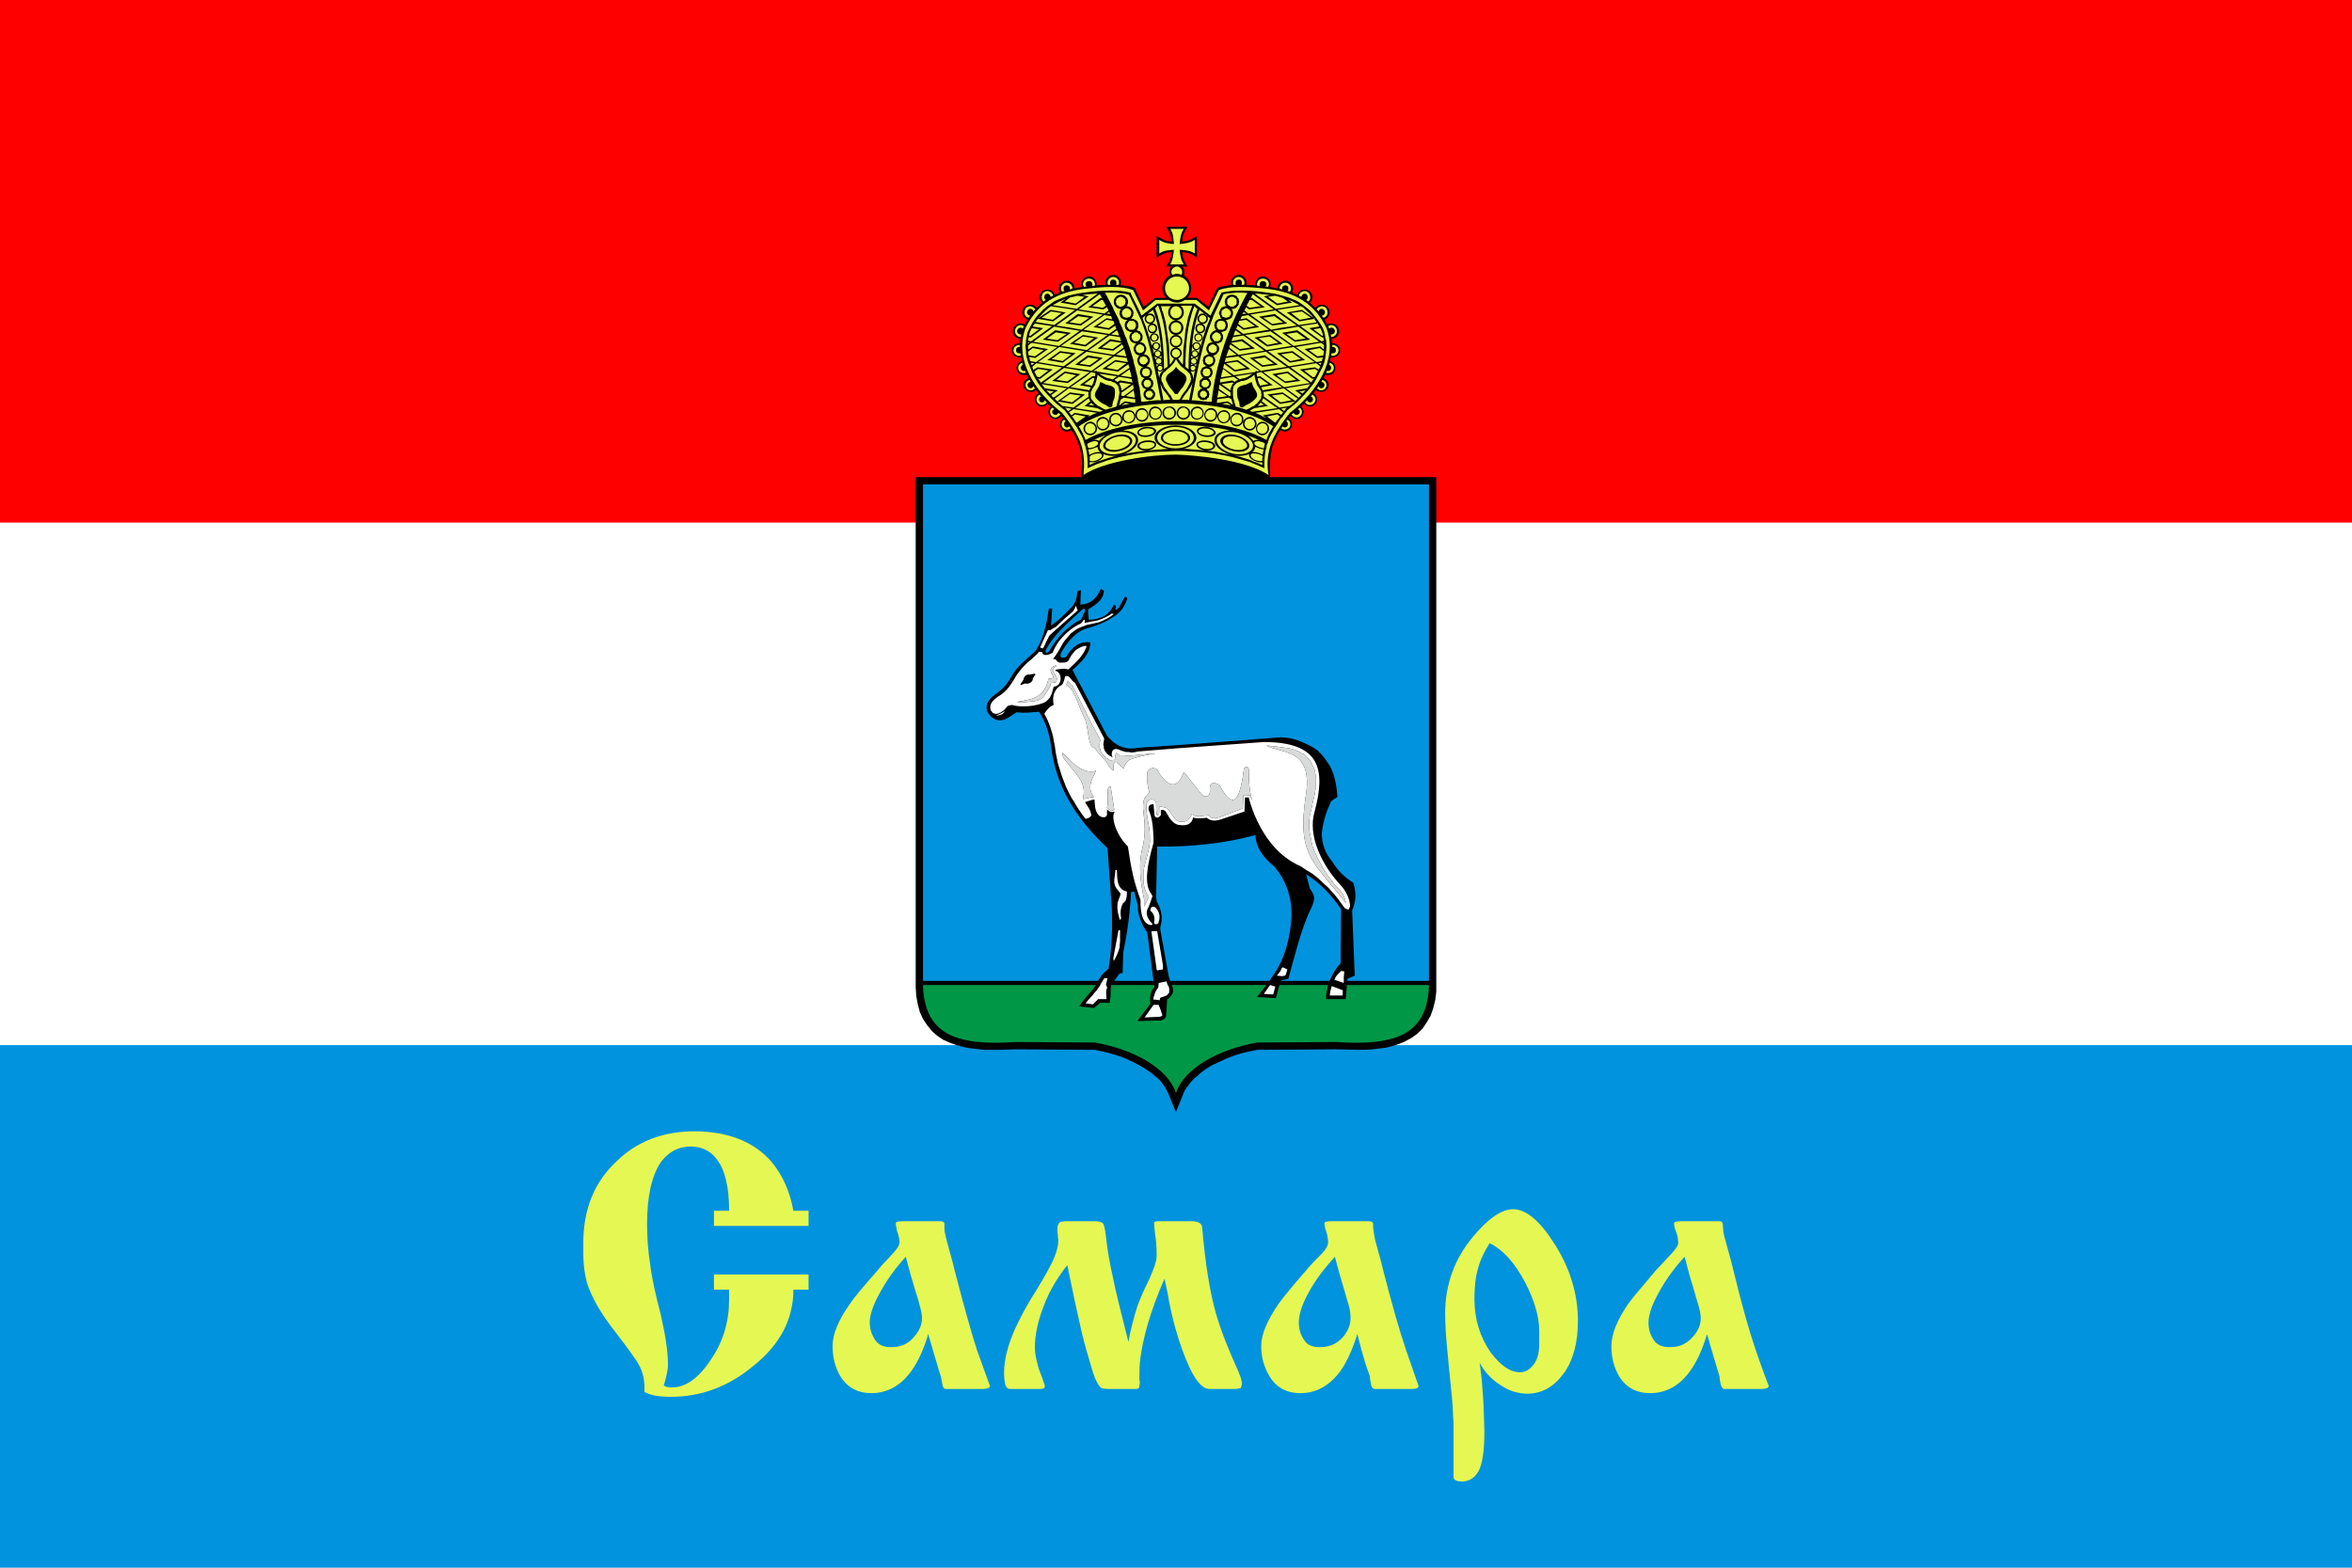 <?xml version="1.0" encoding="UTF-8"?>
<svg xmlns="http://www.w3.org/2000/svg" xml:space="preserve" width="1500" height="1000" version="1.1" shape-rendering="geometricPrecision" text-rendering="geometricPrecision" image-rendering="optimizeQuality" fill-rule="evenodd" clip-rule="evenodd"
viewBox="0 0 4500 3000"
 xmlns:xlink="http://www.w3.org/1999/xlink">
<rect fill="#0293DE" width="4500" height="3000"/>
<rect fill="#FFF" width="4500" height="2000"/>
<rect fill="#FE0000" width="4500" height="1000"/>
<path fill="#E5F752" fill-rule="nonzero" d="M1547 2346l-181 0 0 -29 29 0c0,-46 -8,-79 -24,-99 -12,-16 -29,-24 -50,-24 -23,0 -41,10 -56,29 -18,26 -27,66 -27,119 0,27 2,53 6,78 3,25 10,57 20,95 9,39 14,71 14,97 0,6 -1,11 -2,16 -1,5 -2,9 -3,13l-3 10c3,3 8,4 16,4 26,0 51,-18 74,-53 24,-35 35,-73 35,-116 0,-8 0,-14 0,-18l-29 0 0 -29 181 0 0 29 -29 0c0,57 -26,106 -78,147 -47,39 -100,58 -156,58 -13,0 -23,-1 -29,-2 -6,-1 -13,-3 -22,-7l0 -9c0,-15 -3,-29 -10,-42 -7,-13 -24,-36 -51,-71 -23,-30 -39,-58 -48,-84 -5,-17 -8,-37 -8,-61l0 -18c0,-65 21,-117 64,-157 39,-38 89,-57 148,-57 64,0 113,19 147,57 22,26 36,57 43,95l29 0 0 29zm181 -9l70 0c5,0 8,1 9,4 0,5 0,9 0,13 0,3 2,9 4,19l11 40 5 20c16,62 30,112 42,150 8,23 17,46 25,69 0,4 -5,6 -14,6l-70 0c-4,0 -6,-3 -7,-9 -1,-6 -2,-11 -3,-15 -3,-9 -5,-16 -7,-23l-8 -27 -9 -31c-10,34 -23,60 -38,78 -19,23 -43,35 -71,35 -26,0 -46,-11 -59,-32 -10,-17 -15,-36 -15,-58 0,-23 11,-50 34,-82 7,-11 25,-32 53,-64 2,-3 12,-14 29,-32 8,-9 12,-15 12,-20 0,-3 0,-6 -1,-10 -1,-4 -2,-8 -4,-13 -1,-5 -2,-10 -2,-14 0,-3 4,-4 14,-4zm5 68c-20,22 -36,44 -49,68 -13,23 -20,43 -20,58 0,12 4,23 10,33 7,10 17,14 31,14 18,0 33,-6 44,-20 10,-11 15,-23 15,-35 0,-8 -2,-17 -5,-27 -2,-9 -5,-17 -7,-24l-9 -30 -10 -37zm308 -68l53 0c10,0 15,2 17,5 2,4 4,14 6,33 2,18 6,41 12,68 5,27 16,69 30,125 4,-23 10,-47 18,-71 5,-13 11,-27 18,-41 4,-8 8,-17 12,-28 4,-10 6,-18 6,-25 0,-16 -1,-30 -3,-41 -1,-11 -2,-18 -2,-21 0,-3 3,-4 8,-4l7 0 57 0c12,0 19,4 20,11 6,71 15,125 26,164 9,32 24,70 44,114 1,4 3,7 4,11 1,3 2,7 2,11 0,3 -1,6 -2,8 -2,1 -6,2 -14,2l-46 0c-17,0 -34,-25 -52,-75 -13,-36 -22,-72 -28,-108l-6 -28c-13,30 -25,61 -34,94 -9,33 -14,62 -14,85l0 15c1,2 1,6 0,10 0,5 -2,7 -6,7l-53 0c-7,0 -12,-1 -14,-2 -5,-4 -11,-14 -16,-30 -8,-27 -16,-53 -22,-79 -8,-35 -17,-77 -27,-126 -19,24 -34,49 -45,78 -11,28 -17,55 -17,80 0,10 2,20 5,31 1,6 4,14 8,24 1,4 3,8 4,12 2,4 2,6 2,7 0,3 -2,5 -7,5l-60 0c-4,0 -7,-3 -9,-9 -1,-6 -2,-13 -2,-22 0,-24 7,-53 22,-86 11,-23 23,-46 38,-69 13,-21 21,-35 26,-45 12,-21 18,-40 18,-55 -1,-3 -1,-5 -1,-7 -1,-6 -1,-10 -1,-13 0,-1 0,-4 1,-7 1,-3 2,-5 4,-6 2,-1 6,-2 13,-2zm507 0l70 0c5,0 8,1 9,4 0,5 0,9 1,13 0,3 1,9 3,19l11 40 5 20c16,62 30,112 43,150 8,23 16,46 24,69 0,4 -4,6 -13,6l-71 0c-3,0 -6,-3 -7,-9 -1,-6 -2,-11 -2,-15 -3,-9 -6,-16 -8,-23l-8 -27 -8 -31c-11,34 -23,60 -38,78 -20,23 -43,35 -71,35 -27,0 -46,-11 -59,-32 -10,-17 -16,-36 -16,-58 0,-23 12,-50 34,-82 8,-11 25,-32 53,-64 2,-3 12,-14 30,-32 8,-9 11,-15 11,-20 0,-3 0,-6 -1,-10 0,-4 -2,-8 -3,-13 -2,-5 -3,-10 -3,-14 0,-3 5,-4 14,-4zm6 68c-20,22 -37,44 -50,68 -13,23 -19,43 -19,58 0,12 3,23 10,33 6,10 16,14 30,14 18,0 33,-6 45,-20 9,-11 14,-23 14,-35 0,-8 -1,-17 -4,-27 -3,-9 -5,-17 -7,-24l-9 -30 -10 -37zm277 203l3 24c1,6 2,22 4,49 1,26 2,47 2,61 0,35 -4,60 -11,73 -7,13 -18,20 -32,20 -9,0 -14,-2 -16,-7l0 -4c0,-3 0,-9 0,-16 0,-8 0,-15 0,-21l0 -20 0 -18 0 -15c0,-8 0,-16 -1,-26 0,-10 -1,-21 -2,-33 -5,-47 -8,-82 -10,-103 -2,-21 -3,-41 -3,-59 0,-55 18,-104 53,-146 29,-35 55,-53 77,-53 24,0 50,21 77,63 31,47 47,98 47,151 0,41 -9,75 -27,100 -19,26 -42,39 -70,39 -17,0 -35,-5 -52,-17 -17,-11 -30,-25 -39,-42zm19 -229c-10,16 -18,32 -22,48 -5,16 -7,36 -7,59 0,39 11,73 31,102 19,25 37,38 56,38 8,0 16,-3 22,-10 10,-9 15,-24 15,-44l0 -25c0,-27 -9,-58 -27,-93 -20,-38 -43,-63 -68,-75zm367 -42l71 0c5,0 7,1 8,4 0,5 1,9 1,13 0,3 1,9 4,19l11 40 5 20c15,62 29,112 42,150 8,23 16,46 25,69 0,4 -5,6 -14,6l-71 0c-3,0 -5,-3 -7,-9 -1,-6 -2,-11 -2,-15 -3,-9 -5,-16 -7,-23l-8 -27 -9 -31c-10,34 -23,60 -38,78 -19,23 -43,35 -71,35 -26,0 -46,-11 -59,-32 -10,-17 -15,-36 -15,-58 0,-23 11,-50 33,-82 8,-11 26,-32 53,-64 3,-3 13,-14 30,-32 8,-9 12,-15 12,-20 0,-3 -1,-6 -1,-10 -1,-4 -2,-8 -4,-13 -2,-5 -3,-10 -3,-14 0,-3 5,-4 14,-4zm6 68c-20,22 -36,44 -49,68 -13,23 -20,43 -20,58 0,12 3,23 10,33 6,10 17,14 31,14 18,0 32,-6 44,-20 10,-11 15,-23 15,-35 0,-8 -2,-17 -5,-27 -3,-9 -5,-17 -7,-24l-9 -30 -10 -37z"/>
<path fill="#000" d="M1752 913l0 976 1 17 3 16 4 15 6 13 8 12 9 11 10 9 12 8 14 6 14 5c8,2 16,4 24,5 9,1 17,2 26,3 10,0 19,0 29,0 11,0 21,-1 32,-1l150 1c15,3 29,6 44,11 10,3 19,7 29,12l10 5c13,7 24,14 35,24l7 6c7,8 12,16 16,25l15 36 16 -40c2,-3 4,-7 7,-10 5,-8 11,-14 19,-20 6,-6 13,-11 21,-16 6,-4 13,-7 20,-10 14,-7 27,-12 41,-16 11,-3 21,-5 32,-7l150 -1c14,0 28,1 42,1 9,0 19,0 28,-1 9,-1 17,-2 25,-3l16 -4c7,-2 14,-5 21,-8l13 -7 11 -8 10 -10 8 -12 7 -12 5 -14 4 -16 2 -16 0 -9 0 -976 -318 0c0,-10 0,-16 0,-16 0,-4 0,-7 0,-11 0,-3 0,-7 1,-10 0,-3 0,-7 1,-10 1,-3 1,-6 2,-10l2 -6 3 -7 3 -7c2,-4 4,-7 6,-11 1,-1 1,-2 2,-2 2,1 5,3 8,3 8,0 14,-7 14,-14 0,-5 -2,-9 -6,-12 1,-1 2,-3 3,-4 3,3 7,6 12,6 7,0 13,-6 13,-14 0,-4 -2,-8 -5,-10l1 -1 5 -5c2,4 7,6 11,6 8,0 14,-6 14,-14 0,-5 -3,-9 -7,-12l3 -3 2 -3c2,3 6,4 10,4 7,0 14,-6 14,-13 0,-6 -4,-12 -10,-13l0 -1 3 -5 1 -1c1,0 3,1 5,1 8,0 14,-6 14,-14 0,-6 -4,-11 -10,-13l0 -1 1 -5 1 -1c1,0 2,0 3,0 8,0 14,-6 14,-14 0,-7 -6,-13 -14,-13 0,0 -1,0 -1,0l-1 -1 0 -6 0 -2c8,0 14,-6 14,-14 0,-9 -7,-15 -15,-15 -3,0 -5,1 -8,2 -1,-2 -2,-4 -3,-5 0,-2 -1,-3 -2,-4 6,-3 10,-8 10,-14 0,-9 -7,-15 -15,-15 -5,0 -10,2 -12,6l-3 -2 -6 -6 -2 -2c3,-2 5,-6 5,-10 0,-9 -7,-15 -15,-15 -7,0 -12,4 -14,10l-3 -1 -7 -3c1,-3 2,-5 2,-8 0,-8 -7,-15 -15,-15 -8,0 -15,7 -15,15l-5 -1c-3,-1 -6,-1 -9,-2 1,-1 1,-3 1,-5 0,-8 -6,-15 -15,-15 -8,0 -14,7 -14,15 0,1 0,2 0,2l-1 0c-5,0 -11,-1 -17,-1 1,-1 1,-3 1,-4 0,-8 -7,-15 -15,-15 -8,0 -15,7 -15,15 0,2 0,3 1,4 -3,1 -6,1 -9,2 -4,0 -8,1 -12,2l-6 2 -17 36 -22 -17 -18 0c4,-5 7,-11 7,-18 0,-11 -6,-20 -14,-25 1,-2 1,-4 1,-6 0,-4 -1,-8 -4,-11l10 0c-2,-3 -4,-7 -6,-11 -1,-1 -1,-3 -2,-4 -1,-4 -2,-8 -2,-13 3,1 7,1 11,2 2,1 4,2 6,2 4,2 7,5 11,7l0 -41c-4,2 -7,4 -11,6 -2,1 -3,1 -5,2 -4,1 -8,2 -12,2 0,-4 1,-8 2,-13 1,-1 1,-3 2,-4 2,-4 4,-8 6,-11l-41 0 5 8c1,1 2,3 2,4 1,2 1,3 2,5 1,4 1,7 2,11 -5,0 -9,-1 -13,-2 -1,-1 -3,-1 -4,-2 -4,-2 -8,-4 -12,-6l0 41c4,-2 8,-5 12,-7 2,0 4,-1 6,-2 3,-1 7,-1 11,-2 -1,4 -1,7 -2,11 -1,2 -2,4 -2,6 -2,4 -5,8 -7,11l10 0c-2,3 -4,7 -4,11 0,2 1,4 2,6 -9,5 -15,14 -15,25 0,7 3,13 7,18l-21 0 -22 17 -17 -36 -6 -2c-4,-1 -8,-2 -12,-2 -3,-1 -6,-1 -9,-1 0,-2 1,-3 1,-5 0,-8 -7,-15 -15,-15 -8,0 -15,7 -15,15 0,1 0,3 1,4 -6,0 -12,1 -17,1l-1 0c0,0 0,-1 0,-2 0,-8 -6,-15 -14,-15 -9,0 -15,7 -15,15 0,2 0,4 1,5 -3,1 -6,1 -9,2l-5 1c0,-8 -7,-15 -15,-15 -8,0 -15,7 -15,15 0,3 1,5 2,8l-7 3 -3 1c-2,-6 -7,-10 -14,-10 -8,0 -15,6 -15,15 0,4 2,8 5,10l-2 2 -6 6 -3 2c-2,-4 -7,-6 -12,-6 -8,0 -15,6 -15,15 0,6 4,11 10,14 -1,2 -3,5 -4,7l-1 2c-3,-1 -5,-2 -8,-2 -8,0 -15,6 -15,15 0,8 6,14 14,14l0 2 0 6 -1 1c0,0 -1,0 -1,0 -8,0 -14,6 -14,13 0,8 6,14 14,14 1,0 2,0 3,0l1 1 1 5 0 1c-6,2 -10,7 -10,13 0,8 6,14 14,14 2,0 4,-1 5,-1l1 1 3 5 0 1c-6,1 -10,7 -10,13 0,7 7,13 14,13 4,0 8,-1 10,-4l2 3 3 3c-4,3 -7,7 -7,12 0,8 6,14 14,14 4,0 8,-2 11,-6l0 1 6 5c-3,2 -5,6 -5,10 0,8 6,14 13,14 5,0 9,-3 12,-6 1,1 2,3 3,4 -4,3 -6,7 -6,12 0,7 6,14 13,14 4,0 7,-2 9,-3 1,2 3,4 4,6l4 7c1,3 3,7 4,10l3 7 2 7c0,3 1,6 2,9 0,4 0,7 1,10 0,4 0,7 0,11 0,5 -1,10 -1,15l0 8 -317 0z"/>
<path fill="#0293DE" d="M2250 927l-484 0 0 950 335 0c4,-7 9,-15 20,-23 6,-38 8,-77 6,-119l-8 -112c-62,-58 -99,-120 -108,-195 -3,-25 -11,-47 -23,-66 -14,1 -28,3 -43,1l-17 11c-14,8 -23,4 -31,-2 -16,-14 -10,-31 7,-43 13,-9 24,-20 32,-36 10,-18 29,-32 45,-47 15,-22 22,-53 25,-78 1,-6 7,-3 7,-3l-2 32c14,-9 29,-24 41,-37 7,-9 9,-19 9,-28l7 -3 -1 28c19,-1 31,-11 39,-30l6 3c0,15 -11,25 -30,36 -1,6 1,14 1,20 22,0 40,-9 48,-29l4 2 -1 8c3,0 5,-2 8,-6l10 -19 5 2c-4,14 -11,28 -31,39 -12,8 -27,14 -45,19 -22,6 -36,23 -51,47 -3,9 1,12 10,8 12,-21 27,-30 46,-28 0,22 -16,37 -34,53l66 126c16,19 35,28 59,23l75 -5 198 -15c22,0 41,8 60,18 15,8 25,22 34,36 10,18 13,38 15,60l-12 8c-9,19 -16,39 -18,62 0,18 5,36 20,54 11,18 25,31 40,40 6,18 6,35 -2,53l5 125 -14 6 0 4 156 0 0 -950 -484 0zm-153 958l0 0 0 0 0 0zm480 0l0 0 -2 27 2 -27zm-445 -8l0 0 10 -14 6 -1 1 -39c8,-39 13,-75 15,-116l6 -1 7 27c-1,16 8,39 18,51l12 93 -75 0zm101 36l0 0c0,0 1,0 1,0 0,0 -1,0 -1,0zm2 -1l0 0c0,0 0,-1 1,-1 -1,0 -1,1 -1,1zm2 -2l0 0c0,0 0,0 0,0 0,0 0,0 0,0zm0 -1l0 0c1,0 1,0 1,0 0,0 0,0 -1,0zm1 0l0 0c0,-1 0,-1 1,-1 -1,0 -1,0 -1,1zm1 -1l0 0c0,0 0,0 0,-1 0,1 0,1 0,1zm1 -2l0 0c0,0 0,0 0,0 0,0 0,0 0,0zm1 0l0 0c0,0 0,-1 0,-1 0,0 0,1 0,1zm0 -1l0 0c0,0 0,0 0,-1 0,1 0,1 0,1zm0 -1l0 0c1,0 1,0 1,0 0,0 0,0 -1,0zm1 0l0 0c0,-1 0,-1 0,-1 0,0 0,0 0,1zm0 -1l0 0c0,0 0,-1 1,-1 -1,0 -1,1 -1,1zm1 -1l0 0c0,0 0,0 0,0 0,0 0,0 0,0zm0 0l0 0c0,-1 0,-1 0,-1 0,0 0,0 0,1zm0 -1l0 0c0,0 0,-1 0,-1 0,0 0,1 0,1zm0 -1l0 0c1,0 1,-1 1,-1 0,0 0,1 -1,1zm1 -2l0 0c0,0 0,0 0,0 0,0 0,0 0,0zm0 -1l0 0c0,0 0,-1 0,-1 0,0 0,1 0,1zm-1 -8l0 0c0,-1 0,-1 0,-1 0,0 0,0 0,1zm-4 -12l0 0 -3 -9 -16 -89 0 -5c5,-15 3,-33 -7,-49l-1 -10 2 -95c63,1 130,-6 188,-22 1,25 16,44 36,60 28,33 39,74 30,124 -5,33 -16,64 -36,90l-3 5 -190 0zm184 8l0 0 -18 23 18 -23zm28 -8l0 0 0 -1 14 -3 9 -33c11,-41 22,-77 35,-103 8,-18 7,-22 -3,-37l-7 -27c27,17 49,40 67,67l-1 103c-9,10 -16,22 -21,34l-93 0zm-375 -707l0 0c0,-5 0,-4 -1,-5 -1,-1 -3,1 -4,1 -27,25 -57,50 -71,80 1,4 3,4 7,1 15,-27 35,-48 62,-62 2,-5 4,-10 7,-15z"/>
<path fill="#009846" d="M1766 1885l331 0 0 0c-10,15 -23,25 -32,41l28 3 12 -10 18 0c3,-11 1,-23 3,-34l1 0 81 0 1 3c-7,8 -10,18 -8,33l-25 33 36 -1c10,1 17,-2 19,-8l2 -32c15,-11 12,-21 9,-28l181 0 -18 23 36 2 7 -25 93 0c-2,9 -4,18 -4,27l38 0 2 -27 157 0 0 3c-4,90 -61,114 -177,106l-152 1c-76,14 -138,49 -155,96 -17,-47 -79,-82 -155,-96l-152 -1c-116,8 -173,-16 -177,-106l0 -3z"/>
<path fill="#FFF" d="M2102 1191c13,-5 22,-10 29,-16l-4 -1c-5,4 -14,9 -26,13l-26 5c0,0 2,-7 -1,-6 -1,0 -5,7 -6,7 -14,6 -42,25 -54,56 -8,5 -19,7 -20,-1l-6 -1 -2 3 -13 12c-10,8 -19,17 -28,30 -2,3 -4,7 -6,10l-8 12c-6,8 -14,15 -23,20 -8,6 -17,14 -12,26l2 2c0,1 1,2 1,2l5 2c4,1 15,-3 22,-13 3,-3 4,-3 11,-4l3 1c17,4 44,1 59,-6 13,-8 14,-20 17,-30 18,-1 16,-28 4,-30 -3,-1 1,-2 2,-3 2,0 16,-2 16,-1l6 1c10,-9 21,-19 28,-30l2 -3c2,-4 4,-8 5,-12 -6,0 -11,2 -16,5 -4,2 -7,5 -9,8 -3,3 -5,6 -7,10l-2 4c-3,5 -8,5 -13,5l-5 0 -4 -2 -3 -4 -5 -1 7 -10 5 -8c4,-7 5,-10 10,-17 4,-5 8,-9 12,-14 4,-3 7,-5 11,-8 2,-1 4,-2 6,-3 4,-2 9,-3 13,-5l23 -5zm-155 152l0 0 0 1c11,0 20,-1 31,-2 18,-3 18,-8 31,-28l2 -7 7 -1c1,0 2,0 3,-1 0,-2 1,-3 1,-4l0 -3 -1 -4c-9,-11 -7,-12 -4,-17l5 -3c-3,-1 -5,1 -7,1 -16,11 14,23 -9,24 -8,38 -34,39 -59,44zm613 366l0 0c5,6 10,13 15,19 -1,-8 -5,-16 -10,-23 -3,-4 -8,-8 -12,-13 -4,-5 -8,-11 -13,-17 -6,-9 -11,-18 -16,-27 -3,-5 -5,-10 -7,-15 -2,-4 -4,-9 -6,-14 -1,-5 -2,-10 -3,-15l-2 -10c-1,-5 -1,-9 -1,-14l0 -10 1 -9c1,-6 3,-11 4,-17l3 -14c2,-6 3,-13 4,-20l0 -12 0 -5 0 -6 0 -5 -1 -5 -1 -5 -2 -4 -2 -4 -2 -4 -2 -4 -3 -3 -3 -4 -3 -3 -4 -3 -5 -2 -4 -3 -6 -2 -5 -2 -7 -2 -7 -1 -7 -1 -8 -1 -8 -1 -9 -1 -5 0c35,16 90,7 75,98 -15,102 9,120 62,184zm-367 -168l0 0c3,-10 8,-13 13,-11 3,1 4,1 6,7 0,7 0,16 1,20 0,4 2,3 4,2 1,-1 1,-4 1,-16 10,2 14,2 19,8 3,4 5,9 9,13 1,1 1,2 2,3 3,3 5,4 8,5 5,1 13,1 17,-3 3,-3 6,-7 7,-11 11,7 18,3 32,2 2,2 4,4 7,5 4,2 10,0 14,-1 14,-5 31,-12 45,-17 0,-2 1,-26 1,-26 2,2 4,-1 6,1 1,-1 4,0 6,0 1,3 4,7 5,11 -6,-20 -7,-41 -6,-60 -4,-8 -5,-6 -10,-3 0,5 -2,11 -2,16 -8,47 -19,64 -45,16 -12,-7 -20,-4 -18,12 0,12 -11,13 -17,5 -11,-14 -22,-28 -33,-42 -14,40 -35,24 -51,-4 -6,-5 -12,-4 -18,2 -3,9 -1,29 3,41 -6,9 -13,9 -12,32 4,31 5,50 -2,78 -9,38 1,80 4,95 0,5 0,10 0,14l2 -4 7 -15c-1,-2 -3,-4 -4,-6 -1,-2 -2,-4 -3,-7 -1,-3 -2,-5 -2,-8 -1,-3 -1,-6 -1,-9 -1,-7 0,-13 0,-19l1 -7c4,-16 9,-31 11,-48 0,-9 0,-17 -1,-25 -3,-18 -6,-34 -6,-46zm-96 -66l0 0c-29,9 -54,-26 -65,-35 1,4 0,9 11,21 24,30 35,39 29,68 10,-1 11,-3 21,-4 -17,-20 2,-43 4,-50zm53 -4l0 0c1,-6 5,-12 11,-17 13,-6 47,-12 49,-12 -2,-1 -20,2 -48,4 -2,0 -5,0 -7,0 -5,-1 -10,0 -14,-1 -1,-1 -6,-5 -6,-5 0,2 0,3 -1,5l-1 9 -9 1 -4 -3c-3,-1 -5,-3 -7,-5 -1,-1 -3,-3 -4,-5 -2,-2 -3,-4 -4,-7l0 -2 -1 -2 0 -2c-1,-4 1,-10 1,-14 -20,-35 -36,-70 -53,-103 -4,-2 -6,-6 -9,-9l-1 3c-1,4 0,1 -3,4 17,7 24,41 38,69 6,21 5,48 16,52l25 28c4,11 9,13 12,16l1 -13c2,-5 5,-5 7,-2l12 11zm-25 34l0 0c-10,-1 -3,27 -7,41 4,4 9,6 14,4 -2,-13 -5,-31 -7,-45zm-130 -264l0 0c3,-2 10,-23 15,-27l52 -46 -2 -4 -1 -5c-2,3 -4,9 -6,11 -11,9 -21,18 -32,29l-12 7 -4 0 -15 33 5 2zm-90 128l0 0 0 0c12,1 17,-6 17,-8 -4,3 -10,6 -17,8zm93 -3l0 0c5,8 8,16 11,24 3,9 6,18 7,27 2,8 3,16 4,24 1,6 3,13 4,20 2,6 4,12 6,19 2,6 4,12 7,19 2,6 5,12 8,18 3,6 6,12 10,17 3,6 7,12 11,18 3,5 7,10 11,15 4,-1 9,-2 11,-7 -2,-12 -7,-16 -12,-25 4,-1 14,-5 18,-5 1,9 0,21 8,30 5,5 15,6 16,-1 0,-5 0,-8 0,-10 5,5 9,6 15,4 -8,9 1,43 25,67 7,47 11,65 24,102 0,24 3,41 15,47 0,0 2,0 2,1 6,1 6,-1 6,-2 -12,-12 -14,-23 -7,-33l7 -20 -2 -4c-15,-19 -8,-56 4,-98 0,-29 -3,-50 -9,-62 -2,-9 2,-12 9,-12l2 22c3,5 7,5 12,-1l0 -10c5,-1 9,1 11,6 7,12 14,23 27,23 11,1 21,-1 24,-15 4,3 14,2 26,1 5,4 12,8 27,3l45 -15 1 -27 7 0c-3,-18 14,95 100,132 7,5 15,10 22,14 8,6 16,13 23,20 5,4 9,8 13,13 9,9 16,19 23,29l3 4 7 3c0,-1 0,0 0,0l3 -6c0,-15 -8,-30 -17,-40 -38,-40 -64,-97 -51,-141 22,-82 11,-134 -97,-134l-166 12 -74 6c-5,1 -9,2 -14,2 -3,-1 -6,-1 -10,-1 -4,-1 -8,-2 -12,-4 -16,-7 -17,10 -13,14 -11,-3 -19,-16 -17,-21 -3,-2 2,-14 0,-16l-55 -105c-9,-5 -9,-15 -19,-13 -3,13 -5,17 -9,18 -10,6 -17,19 -13,37 -8,3 -13,9 -18,17zm205 416l0 0c0,1 0,1 0,1l10 72 1 2 11 -2 0 -8 -11 -65 -11 0zm14 99l0 0 -1 9c-2,2 -3,4 -4,6 -2,3 -3,6 -4,10 -1,2 -1,4 -1,7 0,1 3,-1 3,0l9 1c0,-4 0,-5 5,-6l8 -3 2 -2 2 -2 1 -2 0 -3c0,-2 0,-3 0,-5l-1 -3c-2,-3 -3,-6 -4,-9l0 -1 -15 3zm-10 42l0 0 -17 24 24 -1c3,0 8,0 10,-3l-5 -15c-1,-1 -1,-2 -2,-5l-10 0zm359 -65l0 0 -6 6c-6,7 -3,3 -7,11l18 6 0 -12 1 -10 -6 -1zm-18 29l0 0c-2,6 -3,11 -4,18l25 0 0 -10 -21 -8zm-94 -36l0 0c-2,2 -3,4 -4,7 -1,2 -5,6 -7,9l9 1 7 -1c2,-4 3,-8 4,-12l-9 -4zm-24 34l0 0 -12 17 18 1 4 -15 -10 -3zm-296 -220l0 0c0,12 -6,23 2,35l8 10c-1,8 -6,13 -6,22 -1,10 2,21 5,29l2 -4c-2,-11 -1,-21 4,-29 7,-4 7,-13 7,-22 -21,-4 -18,-29 -19,-39 -1,-6 1,-1 -3,-2zm6 115l0 0 -10 54 1 5c5,-9 9,-18 11,-26l1 -13c0,-7 0,-13 0,-20l-3 0zm-23 92l0 0c-1,1 -3,-1 -4,0 -2,3 0,-1 -2,3 -3,4 -5,8 -7,12 -3,4 -6,9 -10,13 -5,7 -12,13 -17,20l14 2 10 -10 16 0c0,-7 -2,-14 1,-21 1,-3 -2,-4 -2,-7l3 -12 -2 0zm-137 -583l0 0 -10 2c-6,-1 -11,3 -12,10l-6 9 1 1 8 -3c11,2 16,-6 15,-10l5 -7 -1 -2zm230 447l0 0c-6,-2 -9,0 -9,7 7,5 9,13 7,23 2,4 5,3 8,1 4,-11 4,-21 -6,-31z"/>
<path fill="#D9DADA" d="M1947 1343l0 1c11,0 20,-1 31,-2 18,-3 18,-8 31,-28l2 -7 7 -1c1,0 2,0 3,-1 0,-2 1,-3 1,-4l0 -3 -1 -4c-9,-11 -7,-12 -4,-17l5 -3c-3,-1 -5,1 -7,1 -16,11 14,23 -9,24 -8,38 -34,39 -59,44zm613 366l0 0c5,6 10,13 15,19 -1,-8 -5,-16 -10,-23 -3,-4 -8,-8 -12,-13 -4,-5 -8,-11 -13,-17 -6,-9 -11,-18 -16,-27 -3,-5 -5,-10 -7,-15 -2,-4 -4,-9 -6,-14 -1,-5 -2,-10 -3,-15l-2 -10c-1,-5 -1,-9 -1,-14l0 -10 1 -9c1,-6 3,-11 4,-17l3 -14c2,-6 3,-13 4,-20l0 -12 0 -5 0 -6 0 -5 -1 -5 -1 -5 -2 -4 -2 -4 -2 -4 -2 -4 -3 -3 -3 -4 -3 -3 -4 -3 -5 -2 -4 -3 -6 -2 -5 -2 -7 -2 -7 -1 -7 -1 -8 -1 -8 -1 -9 -1 -5 0c35,16 90,7 75,98 -15,102 9,120 62,184zm-367 -168l0 0c3,-10 8,-13 13,-11 3,1 4,1 6,7 0,7 0,16 1,20 0,4 2,3 4,2 1,-1 1,-4 1,-16 10,2 14,2 19,8 3,4 5,9 9,13 1,1 1,2 2,3 3,3 5,4 8,5 5,1 13,1 17,-3 3,-3 6,-7 7,-11 11,7 18,3 32,2 2,2 4,4 7,5 4,2 10,0 14,-1 14,-5 31,-12 45,-17 0,-2 1,-26 1,-26 2,2 4,-1 6,1 1,-1 4,0 6,0 1,3 4,7 5,11 -6,-20 -7,-41 -6,-60 -4,-8 -5,-6 -10,-3 0,5 -2,11 -2,16 -8,47 -19,64 -45,16 -12,-7 -20,-4 -18,12 0,12 -11,13 -17,5 -11,-14 -22,-28 -33,-42 -14,40 -35,24 -51,-4 -6,-5 -12,-4 -18,2 -3,9 -1,29 3,41 -6,9 -13,9 -12,32 4,31 5,50 -2,78 -9,38 1,80 4,95 0,5 0,10 0,14l2 -4 7 -15c-1,-2 -3,-4 -4,-6 -1,-2 -2,-4 -3,-7 -1,-3 -2,-5 -2,-8 -1,-3 -1,-6 -1,-9 -1,-7 0,-13 0,-19l1 -7c4,-16 9,-31 11,-48 0,-9 0,-17 -1,-25 -3,-18 -6,-34 -6,-46zm-96 -66l0 0c-29,9 -54,-26 -65,-35 1,4 0,9 11,21 24,30 35,39 29,68 10,-1 11,-3 21,-4 -17,-20 2,-43 4,-50zm53 -4l0 0c1,-6 5,-12 11,-17 13,-6 47,-12 49,-12 -2,-1 -20,2 -48,4 -2,0 -5,0 -7,0 -5,-1 -10,0 -14,-1 -1,-1 -6,-5 -6,-5 0,2 0,3 -1,5l-1 9 -9 1 -4 -3c-3,-1 -5,-3 -7,-5 -1,-1 -3,-3 -4,-5 -2,-2 -3,-4 -4,-7l0 -2 -1 -2 0 -2c-1,-4 1,-10 1,-14 -20,-35 -36,-70 -53,-103 -4,-2 -6,-6 -9,-9l-1 3c-1,4 0,1 -3,4 17,7 24,41 38,69 6,21 5,48 16,52l25 28c4,11 9,13 12,16l1 -13c2,-5 5,-5 7,-2l12 11zm-25 34l0 0c-10,-1 -3,27 -7,41 4,4 9,6 14,4 -2,-13 -5,-31 -7,-45z"/>
<path fill="#E5F752" d="M2130 530c6,0 11,5 11,11 0,1 0,3 -1,4l0 0c-2,0 -3,0 -5,0 1,-1 1,-3 1,-4 0,-4 -3,-6 -6,-6 -4,0 -6,2 -6,6 0,1 0,3 1,4 -2,0 -4,0 -5,0 -1,-1 -1,-3 -1,-4 0,-6 5,-11 11,-11zm-46 3l0 0c6,0 11,5 11,11 0,1 0,2 -1,3 -1,0 -3,0 -5,0 1,-1 1,-2 1,-3 0,-4 -3,-6 -6,-6 -4,0 -7,2 -7,6 0,2 1,3 2,4 -2,0 -4,1 -5,1 -1,-2 -2,-3 -2,-5 0,-6 5,-11 12,-11zm-43 8l0 0c6,0 11,5 11,11 0,0 0,0 0,0l-2 1 -3 1c0,-1 0,-1 0,-2 0,-4 -3,-6 -6,-6 -4,0 -6,2 -6,6 0,2 0,4 2,5l-5 1c-1,-1 -2,-4 -2,-6 0,-6 5,-11 11,-11zm-37 16l0 0c5,0 10,4 11,9l-2 1 -3 1c0,-3 -3,-6 -6,-6 -4,0 -6,3 -6,7 0,2 1,4 3,5l-3 2 -1 1c-3,-2 -4,-5 -4,-8 0,-7 5,-12 11,-12zm-33 29l0 0c4,0 8,3 10,6l-1 1 -3 3c0,-3 -3,-5 -6,-5 -3,0 -6,3 -6,7 0,3 3,6 6,6l0 0c-1,1 -2,3 -3,4 -5,-1 -8,-5 -8,-10 0,-7 5,-12 11,-12zm-18 36l0 0c2,0 4,1 6,2l-1 2 -1 3c-1,-1 -3,-2 -4,-2 -4,0 -7,3 -7,7 0,3 3,6 7,6 0,0 0,0 1,0l-1 4 0 1 0 0c-6,0 -11,-5 -11,-11 0,-7 5,-12 11,-12zm-3 38l0 0c0,0 1,0 1,0l0 2 0 3c0,-1 -1,-1 -1,-1 -4,0 -6,3 -6,6 0,4 2,6 6,6 1,0 1,0 2,0l1 3 0 1c-1,1 -2,1 -3,1 -6,0 -11,-5 -11,-11 0,-5 5,-10 11,-10zm13 53l0 0c-1,1 -3,1 -4,1 -6,0 -11,-4 -11,-10 0,-5 4,-9 8,-10l0 2 1 2c-2,1 -4,3 -4,6 0,3 3,6 6,6 1,0 1,0 2,-1l1 3 1 1zm17 30l0 0c-2,3 -5,4 -8,4 -6,0 -10,-5 -10,-10 0,-5 3,-9 8,-10l1 2 1 2c-3,0 -6,2 -6,6 0,3 3,6 6,6 2,0 4,-2 5,-4l3 4zm23 27l0 0c-2,3 -6,5 -9,5 -6,0 -11,-5 -11,-11 0,-4 3,-7 6,-9l3 4c-2,0 -4,3 -4,5 0,4 2,6 6,6 2,0 4,-1 5,-4l4 4zm26 23l0 0c-2,3 -6,6 -10,6 -5,0 -10,-5 -10,-11 0,-3 2,-6 4,-8l2 1 2 2c-2,1 -4,3 -4,5 0,3 3,6 6,6 3,0 5,-2 6,-4l4 3zm19 27l0 0c-1,1 -4,2 -7,2 -5,0 -10,-4 -10,-10 0,-4 2,-7 5,-9 1,1 2,2 3,3l0 0c-2,1 -3,3 -3,6 0,3 2,6 5,6 2,0 4,-1 5,-2l1 2c1,0 1,1 1,2zm404 0l0 0c1,1 4,2 6,2 6,0 11,-4 11,-10 0,-4 -2,-7 -6,-9 0,1 -1,2 -2,3l0 0c2,1 3,3 3,6 0,3 -2,6 -6,6 -1,0 -3,-1 -4,-2 -1,1 -2,2 -2,4zm19 -27l0 0c2,3 6,6 10,6 5,0 10,-5 10,-11 0,-3 -2,-6 -4,-8l-4 3c2,1 4,3 4,5 0,3 -3,6 -6,6 -3,0 -5,-2 -6,-4l-4 3zm26 -23l0 0c2,3 6,5 9,5 6,0 11,-5 11,-11 0,-4 -3,-7 -6,-9l-3 4c2,0 4,3 4,5 0,4 -2,6 -6,6 -2,0 -4,-1 -5,-4l-2 2 -2 2zm23 -27l0 0c2,3 5,4 8,4 6,0 10,-5 10,-10 0,-5 -3,-9 -8,-10l-1 2 -1 2c3,0 6,2 6,6 0,3 -3,6 -6,6 -2,0 -5,-2 -5,-4l-3 4zm17 -30l0 0c1,1 3,1 4,1 6,0 11,-4 11,-10 0,-5 -4,-9 -8,-10l0 2 -1 2c2,1 4,3 4,6 0,3 -3,6 -6,6 -1,0 -1,0 -2,-1l-1 3 -1 1zm13 -53l0 0c0,0 -1,0 -1,0l0 2 0 3c0,-1 1,-1 1,-1 4,0 6,3 6,6 0,4 -2,6 -6,6 -1,0 -1,0 -2,0l-1 3 0 1c1,1 2,1 3,1 6,0 11,-5 11,-11 0,-5 -5,-10 -11,-10zm-3 -38l0 0c-2,0 -4,1 -6,2 1,1 1,2 1,2l1 3c1,-1 3,-2 4,-2 4,0 7,3 7,7 0,3 -3,6 -7,6 0,0 0,0 -1,0l1 4 0 1 0 0c6,0 11,-5 11,-11 0,-7 -5,-12 -11,-12zm-18 -36l0 0c-4,0 -8,3 -10,6l1 1 3 3c0,-3 3,-5 6,-5 3,0 6,3 6,7 0,3 -3,6 -6,6l0 0 1 2c1,0 1,1 2,2 5,-1 8,-5 8,-10 0,-7 -5,-12 -11,-12zm-33 -29l0 0c-5,0 -10,4 -11,9l2 1 3 1c0,-3 3,-6 6,-6 4,0 6,3 6,7 0,2 -1,4 -3,5l3 2 1 1c3,-2 4,-5 4,-8 0,-7 -5,-12 -11,-12zm-37 -16l0 0c-6,0 -11,5 -11,11 0,0 0,0 0,0l2 1 3 1c0,-1 0,-1 0,-2 0,-4 3,-6 6,-6 4,0 6,2 6,6 0,2 0,4 -2,5l5 1c1,-1 2,-4 2,-6 0,-6 -5,-11 -11,-11zm-43 -8l0 0c-6,0 -11,5 -11,11 0,1 0,2 1,3 1,0 3,0 5,0 -1,-1 -1,-2 -1,-3 0,-4 3,-6 6,-6 4,0 7,2 7,6 0,2 -1,3 -2,4 2,0 4,1 5,1 1,-2 2,-3 2,-5 0,-6 -5,-11 -12,-11zm-46 -3l0 0c-6,0 -11,5 -11,11 0,1 0,3 1,4 1,0 3,0 5,0 -1,-1 -1,-3 -1,-4 0,-4 3,-6 6,-6 4,0 6,2 6,6 0,1 0,3 -1,4 2,0 4,0 5,0 1,-1 1,-3 1,-4 0,-6 -5,-11 -11,-11zm-118 -1l0 0c12,0 23,10 23,23 0,12 -11,22 -23,22 -13,0 -23,-10 -23,-22 0,-13 10,-23 23,-23zm0 -19l0 0c5,0 10,5 10,11 0,1 -1,3 -1,5 -3,-1 -6,-2 -9,-2 -3,0 -6,1 -9,2 -1,-2 -2,-4 -2,-5 0,-6 5,-11 11,-11zm0 -4l0 0 0 0 -13 0c5,-9 6,-18 7,-28 -11,1 -19,1 -28,7l0 -13 0 0 0 -13c9,6 17,7 28,8 0,0 0,0 0,0 -1,-11 -1,-20 -7,-29l13 0 0 0 13 0c-6,9 -7,18 -8,29 0,0 0,0 0,0 11,-1 19,-2 29,-8l0 13 0 0 0 13c-10,-6 -18,-6 -29,-7 1,10 2,19 8,28l-13 0zm-148 272l0 0 -3 -1c-2,-2 -5,-4 -7,-6l-3 -4 -2 -2 -1 -2 -1 -1 0 -2 0 -2 0 -3 0 -2 0 -3 2 -3 1 -3 2 -3c1,-2 2,-3 3,-4l1 -4c2,-5 3,-10 4,-16 4,4 9,7 15,10l3 1 4 1 3 0 4 2 3 1 2 1 2 2 1 1 2 2 1 2 0 2 1 2 0 2 1 5c-1,4 -1,8 -2,12 -1,4 -2,7 -3,11 0,1 -1,3 -1,4 -2,1 -4,1 -6,2 -5,1 -10,3 -15,4l-2 -1c-3,-1 -6,-3 -9,-5zm-3 -36l0 0c2,-3 3,-7 4,-11 3,1 5,2 7,3l4 2c5,1 12,2 16,7 2,4 1,9 1,13 0,2 -1,4 -1,6 -1,3 -2,5 -3,8 0,3 -1,5 -1,8l-5 2c-4,-3 -9,-6 -14,-8 -3,-2 -6,-4 -9,-7 -2,-2 -4,-4 -5,-7 -1,-6 3,-11 6,-16zm295 36l0 0 3 -1c2,-2 5,-4 7,-6l3 -4 2 -2 1 -2 1 -1 0 -2 0 -2 1 -3 -1 -2 0 -3 -1 -3 -2 -3 -2 -3c-1,-2 -2,-3 -3,-4l-1 -4c-2,-5 -3,-10 -4,-16 -4,4 -9,7 -15,10l-3 1 -4 1 -3 0 -4 2 -3 1 -2 1 -2 2 -1 1 -2 2 -1 2 0 2 -1 2 0 2 0 5c0,4 0,8 1,12 1,4 2,7 3,11 0,1 1,3 1,4 6,2 12,3 17,5 2,1 3,1 4,1l2 -1c3,-1 6,-3 9,-5zm3 -36l0 0c-2,-3 -3,-7 -4,-11 -2,1 -5,2 -7,3l-4 2c-5,1 -12,2 -16,7 -2,4 -1,9 -1,13 0,2 1,4 1,6 1,3 2,5 3,8 0,3 1,5 1,8l5 2c4,-3 9,-6 14,-8 3,-2 6,-4 9,-7 2,-2 4,-4 5,-7 1,-6 -3,-11 -6,-16zm-168 3l0 0 -2 -2c-2,-3 -3,-6 -4,-9l-2 -4 -1 -2 0 -2 0 -2 0 -2 1 -3 1 -2 1 -2 1 -2 3 -2 2 -2 3 -3c2,-1 3,-2 4,-3l3 -3c4,-4 7,-8 9,-13 3,6 7,11 11,15l3 2 2 2 4 3 2 2 2 2 2 2 1 2 1 2 0 3 1 2 0 2 -1 2 0 2 -2 4c-2,4 -4,8 -6,11 -2,3 -5,6 -7,9 -1,1 -2,3 -3,5l-2 4 -2 2 -12 0 -1 -2c-1,-2 -2,-4 -3,-6l-3 -3c-2,-3 -4,-6 -6,-9zm11 -34l0 0c3,-2 6,-5 8,-9 2,2 3,4 5,6l4 3c4,3 10,6 11,12 1,4 -2,9 -4,13 -1,2 -2,3 -3,5 -2,2 -4,4 -5,6 -2,3 -4,5 -5,7l-5 0c-3,-5 -7,-9 -10,-13 -2,-3 -4,-6 -5,-9 -2,-3 -3,-6 -2,-9 1,-6 7,-9 11,-12zm60 37l0 0 -1 0 -1 0 -1 1 -1 1 -1 1 -1 1 0 1 0 2 0 1 0 1 1 1 1 1 1 1 1 1 1 0 1 0 2 0 1 0 1 -1 1 -1 1 -1 1 -1 0 -1 0 -1 0 -2 0 -1 -1 -1 -1 -1 -1 -1 -1 -1 -1 0 -2 0zm4 -21l0 0 -2 0 -1 0 -1 1 -1 1 -1 1 -1 1 0 1 0 2 0 1 0 2 1 1 1 1 1 1 1 1 1 0 2 0 1 0 2 0 1 -1 1 -1 1 -1 1 -1 0 -2 0 -1 0 -2 0 -1 -1 -1 -1 -1 -1 -1 -1 -1 -2 0 -1 0zm3 -22l0 0 -2 0 -1 1 -2 0 -1 1 -1 1 0 2 -1 1 0 2 0 1 1 2 0 1 1 1 1 1 2 1 1 0 2 0 1 0 1 0 2 -1 1 -1 1 -1 0 -1 1 -2 0 -1 0 -2 -1 -1 0 -2 -1 -1 -1 -1 -2 0 -1 -1 -1 0zm4 -23l0 0 -1 0 -2 1 -1 0 -1 1 -1 1 -1 2 0 1 0 2 0 1 0 2 1 1 1 1 1 1 1 1 2 0 1 1 2 -1 1 0 2 -1 1 -1 1 -1 1 -1 0 -2 0 -1 0 -2 0 -1 -1 -2 -1 -1 -1 -1 -2 0 -1 -1 -2 0zm7 -23l0 0 -1 0 -2 1 -1 1 -2 1 -1 1 0 1 -1 2 0 1 0 2 1 2 0 1 1 1 2 1 1 1 2 0 1 1 2 -1 1 0 2 -1 1 -1 1 -1 1 -1 0 -2 0 -2 0 -1 0 -2 -1 -1 -1 -1 -1 -1 -2 -1 -1 -1 -2 0zm8 -23l0 0 -2 0 -2 1 -1 1 -1 1 -1 1 -1 1 -1 2 0 2 0 1 1 2 1 1 1 2 1 1 1 1 2 0 2 0 1 0 2 0 1 -1 2 -1 1 -2 0 -1 1 -2 0 -1 0 -2 -1 -2 0 -1 -1 -1 -2 -1 -1 -1 -2 -1 -1 0zm8 -22l0 0 -1 0 -2 0 -2 1 -1 1 -1 2 -1 1 0 2 0 2 0 1 0 2 1 1 1 2 1 1 2 1 2 0 1 0 2 0 2 0 1 -1 2 -1 1 -2 0 -1 1 -2 0 -1 0 -2 -1 -2 0 -1 -1 -2 -2 -1 -1 -1 -2 0 -2 0zm10 -24l0 0 -2 0 -2 1 -1 1 -2 1 -1 1 -1 2 0 1 0 2 0 2 0 2 1 1 1 2 2 1 1 0 2 1 2 0 2 0 1 -1 2 0 1 -1 1 -2 1 -1 1 -2 0 -2 0 -2 -1 -1 -1 -2 -1 -1 -1 -1 -2 -1 -1 -1 -2 0zm11 -22l0 0 -2 0 -2 1 -1 1 -2 1 -1 1 -1 2 0 2 0 1 0 2 0 2 1 2 1 1 2 1 1 1 2 1 2 0 2 0 2 -1 1 -1 2 -1 1 -1 1 -2 0 -2 0 -2 0 -1 0 -2 -1 -2 -1 -1 -2 -1 -1 -1 -2 -1 -2 0zm-158 180l0 0 1 0 1 0 2 1 1 1 0 1 1 1 1 1 0 2 0 1 -1 1 -1 1 0 1 -1 1 -2 1 -1 0 -1 0 -2 0 -1 0 -1 -1 -1 -1 -1 -1 -1 -1 0 -1 0 -1 0 -2 0 -1 1 -1 1 -1 1 -1 1 -1 1 0 2 0zm-4 -21l0 0 2 0 1 0 1 1 1 1 1 1 1 1 0 1 0 2 0 1 0 2 -1 1 -1 1 -1 1 -1 1 -1 0 -2 0 -1 0 -2 0 -1 -1 -1 -1 -1 -1 0 -1 -1 -2 0 -1 0 -2 1 -1 0 -1 1 -1 1 -1 1 -1 2 0 1 0zm-2 -22l0 0 1 0 2 1 1 0 1 1 1 1 1 2 0 1 0 2 0 1 0 2 -1 1 -1 1 -1 1 -1 1 -2 0 -1 0 -2 0 -1 0 -2 -1 -1 -1 -1 -1 0 -1 -1 -2 0 -1 0 -2 1 -1 0 -2 1 -1 1 -1 2 0 1 -1 2 0zm-5 -23l0 0 1 0 2 1 1 0 1 1 1 1 1 2 1 1 0 2 0 1 -1 2 -1 1 -1 1 -1 1 -1 1 -2 0 -1 1 -2 -1 -1 0 -2 -1 -1 -1 -1 -1 0 -1 -1 -2 0 -1 0 -2 1 -1 0 -2 1 -1 1 -1 2 0 1 -1 2 0zm-7 -23l0 0 2 0 1 1 2 1 1 1 1 1 1 1 0 2 0 1 0 2 0 2 -1 1 -1 1 -1 1 -2 1 -1 0 -2 1 -2 -1 -1 0 -2 -1 -1 -1 -1 -1 0 -1 -1 -2 0 -2 0 -1 1 -2 0 -1 1 -1 1 -1 2 -1 1 -1 2 0zm-7 -23l0 0 1 0 2 1 1 1 1 1 2 1 0 1 1 2 0 2 0 1 -1 2 0 1 -2 2 -1 1 -1 1 -2 0 -1 0 -2 0 -2 0 -1 -1 -1 -1 -2 -2 0 -1 -1 -2 0 -1 0 -2 1 -2 0 -1 2 -1 1 -1 1 -1 2 -1 2 0zm-9 -22l0 0 2 0 1 0 2 1 1 1 1 2 1 1 0 2 1 2 -1 1 0 2 -1 1 -1 2 -1 1 -2 1 -1 0 -2 0 -2 0 -2 0 -1 -1 -1 -1 -1 -2 -1 -1 -1 -2 0 -1 0 -2 1 -2 1 -1 1 -2 1 -1 1 -1 2 0 2 0zm-10 -24l0 0 2 0 2 1 2 1 1 1 1 1 1 2 0 1 1 2 -1 2 0 2 -1 1 -1 2 -1 1 -2 0 -2 1 -2 0 -1 0 -2 -1 -2 0 -1 -1 -1 -2 -1 -1 0 -2 -1 -2 1 -2 0 -1 1 -2 1 -1 1 -1 2 -1 2 -1 1 0zm-11 -22l0 0 2 0 2 1 1 1 2 1 1 1 1 2 0 2 1 1 -1 2 0 2 -1 2 -1 1 -2 1 -1 1 -2 1 -2 0 -2 0 -1 -1 -2 -1 -1 -1 -2 -1 0 -2 -1 -2 0 -2 0 -1 1 -2 0 -2 2 -1 1 -1 2 -1 1 -1 2 0zm106 100l0 0c4,0 8,4 8,8 0,4 -4,8 -8,8 -4,0 -8,-4 -8,-8 0,-4 4,-8 8,-8zm0 -24l0 0c5,0 9,4 9,9 0,5 -4,9 -9,9 -5,0 -9,-4 -9,-9 0,-5 4,-9 9,-9zm0 -27l0 0c6,0 10,4 10,10 0,6 -4,10 -10,10 -6,0 -10,-4 -10,-10 0,-6 4,-10 10,-10zm0 -31l0 0c6,0 11,5 11,12 0,6 -5,11 -11,11 -6,0 -11,-5 -11,-11 0,-7 5,-12 11,-12zm-1 231l0 0c20,0 35,9 35,21 0,11 -15,20 -35,20 -19,0 -35,-9 -35,-20 0,-12 16,-21 35,-21zm0 5l0 0c16,0 28,7 28,16 0,8 -12,15 -28,15 -15,0 -28,-7 -28,-15 0,-9 13,-16 28,-16zm0 3l0 0c-13,0 -24,6 -24,13 0,7 11,12 24,12 13,0 24,-5 24,-12 0,-7 -11,-13 -24,-13zm-115 3l0 0c19,-4 36,1 39,12 2,11 -11,23 -30,28 -19,4 -36,-1 -39,-12 -2,-11 11,-23 30,-28zm1 5l0 0c15,-4 29,0 31,9 2,8 -9,18 -24,21 -15,4 -29,0 -31,-8 -2,-9 9,-18 24,-22zm57 -13l0 0c8,-1 16,1 16,5 1,3 -5,7 -13,8 -8,1 -15,-1 -16,-5 -1,-3 5,-7 13,-8zm1 26l0 0c8,-1 15,1 16,4 1,4 -5,8 -13,9 -8,1 -15,-1 -16,-5 -1,-4 5,-7 13,-8zm174 -18l0 0c-18,-4 -36,1 -39,12 -2,11 11,23 30,28 19,4 36,-1 39,-12 3,-11 -11,-23 -30,-28zm-1 5l0 0c-15,-4 -29,0 -31,9 -2,8 9,18 24,21 15,4 29,0 31,-8 2,-9 -9,-18 -24,-22zm0 3l0 0c12,3 21,11 20,18 -2,6 -14,9 -26,6 -13,-3 -22,-11 -20,-17 1,-7 13,-10 26,-7zm-57 -16l0 0c-8,-1 -15,1 -16,5 -1,3 5,7 13,8 8,1 15,-1 16,-5 1,-3 -5,-7 -13,-8zm-1 26l0 0c-8,-1 -15,1 -16,4 0,4 6,8 14,9 8,1 15,-1 15,-5 1,-4 -5,-7 -13,-8zm-7 -243l0 0c-4,0 -7,3 -7,7 0,4 3,7 7,7 4,0 7,-3 7,-7 0,-4 -3,-7 -7,-7zm-5 19l0 0c-3,0 -6,3 -6,6 0,4 3,7 6,7 4,0 7,-3 7,-7 0,-3 -3,-6 -7,-6zm-3 18l0 0c-3,0 -6,3 -6,6 0,3 3,6 6,6 3,0 6,-3 6,-6 0,-3 -3,-6 -6,-6zm-4 17l0 0c-3,0 -5,2 -5,5 0,3 2,6 5,6 3,0 6,-3 6,-6 0,-3 -3,-5 -6,-5zm-3 15l0 0c-3,0 -5,2 -5,5 0,3 2,5 5,5 3,0 5,-2 5,-5 0,-3 -2,-5 -5,-5zm-2 14l0 0c-3,0 -5,2 -5,5 0,3 2,5 5,5 3,0 5,-2 5,-5 0,-3 -2,-5 -5,-5zm-2 14l0 0c-2,0 -4,2 -4,4 0,3 2,5 4,5 3,0 5,-2 5,-5 0,-2 -2,-4 -5,-4zm-196 110l0 0c5,0 10,5 10,10 0,6 -5,10 -10,10 -6,0 -10,-4 -10,-10 0,-5 4,-10 10,-10zm24 -9l0 0c-5,0 -10,5 -10,10 0,6 5,10 10,10 6,0 10,-5 10,-10 0,-6 -4,-10 -10,-10zm25 -8l0 0c5,0 10,5 10,10 0,6 -5,10 -10,10 -6,0 -10,-4 -10,-10 0,-5 4,-10 10,-10zm25 -5l0 0c-6,0 -10,4 -10,10 0,5 4,10 10,10 5,-1 10,-5 10,-11 0,-5 -5,-10 -10,-9zm25 -4l0 0c5,0 10,4 10,10 0,5 -5,10 -10,10 -6,0 -10,-4 -10,-10 0,-5 4,-10 10,-10zm26 -3l0 0c-6,0 -10,4 -10,10 0,5 4,10 10,10 5,0 10,-5 10,-10 0,-6 -5,-10 -10,-10zm26 -1l0 0c5,0 10,5 10,10 0,6 -4,10 -10,10 -5,0 -10,-4 -10,-10 0,-5 4,-10 10,-10zm179 30l0 0c-6,0 -11,5 -11,10 0,6 5,10 10,10 6,0 10,-4 10,-10 1,-5 -4,-10 -9,-10zm-25 -9l0 0c6,0 10,5 10,10 0,6 -5,10 -10,10 -6,0 -10,-5 -10,-10 0,-6 5,-10 10,-10zm-24 -8l0 0c-6,0 -11,5 -11,10 0,6 5,10 10,10 6,0 10,-4 10,-10 1,-5 -4,-10 -9,-10zm-25 -5l0 0c5,0 10,4 9,10 0,5 -4,10 -10,10 -5,-1 -10,-5 -10,-11 1,-5 5,-10 11,-9zm-25 -4l0 0c-6,0 -10,4 -11,10 0,5 5,10 10,10 6,0 10,-4 10,-10 1,-5 -4,-10 -9,-10zm-26 -3l0 0c5,0 10,4 10,10 0,5 -5,10 -11,10 -5,0 -10,-5 -9,-10 0,-6 4,-10 10,-10zm-27 -1l0 0c-5,0 -10,5 -10,10 0,6 5,10 10,10 6,0 10,-4 10,-10 0,-5 -4,-10 -10,-10zm150 66l0 0c-6,-3 -13,-2 -14,1 -1,3 3,7 10,9 3,1 6,2 8,2 0,-2 1,-3 1,-4 0,-2 1,-3 1,-5 -1,-1 -3,-3 -6,-3zm-6 23l0 0c-7,-2 -14,-2 -15,1 -1,4 3,8 10,11 5,1 9,2 12,1 0,-3 0,-6 1,-9 -2,-2 -5,-3 -8,-4zm-315 0l0 0c7,-2 14,-2 15,1 2,4 -3,8 -10,11 -5,2 -10,2 -13,1 0,-3 0,-5 0,-8l0 0c1,-2 4,-4 8,-5zm-6 -23l0 0c7,-3 13,-2 14,1 1,3 -3,7 -9,9 -4,1 -8,2 -10,1 -1,-2 -1,-4 -2,-7l0 0c2,-2 4,-3 7,-4zm113 -243l0 0c4,0 7,3 7,7 0,4 -3,7 -7,7 -4,0 -7,-3 -7,-7 0,-4 3,-7 7,-7zm12 54l0 0c3,0 5,2 5,5 0,3 -2,6 -5,6 -3,0 -5,-3 -5,-6 0,-3 2,-5 5,-5zm3 15l0 0c3,0 5,2 5,5 0,3 -2,5 -5,5 -3,0 -5,-2 -5,-5 0,-3 2,-5 5,-5zm2 14l0 0c3,0 5,2 5,5 0,3 -2,5 -5,5 -3,0 -5,-2 -5,-5 0,-3 2,-5 5,-5zm2 14l0 0c3,0 5,2 5,4 0,3 -2,5 -5,5 -2,0 -4,-2 -4,-5 0,-2 2,-4 4,-4zm-11 -60l0 0c4,0 6,3 6,6 0,3 -2,6 -6,6 -3,0 -5,-3 -5,-6 0,-3 2,-6 5,-6zm-3 -18l0 0c3,0 6,3 6,6 0,4 -3,7 -6,7 -4,0 -7,-3 -7,-7 0,-3 3,-6 7,-6zm-69 214l0 0c-13,3 -22,11 -21,18 2,6 14,9 26,6 13,-3 22,-11 21,-17 -2,-7 -14,-10 -26,-7zm100 -262l0 0 -25 0 -24 20 -19 -39c-22,-8 -52,-7 -95,-2 -63,8 -93,38 -111,75 -22,59 17,121 70,162 39,48 45,76 41,119 38,-26 127,-39 178,-39l0 0 0 0c34,1 131,9 176,39 -6,-37 2,-71 41,-119 53,-41 92,-103 70,-162 -18,-37 -48,-67 -111,-75 -43,-5 -73,-6 -95,2l-19 39 -24 -20 -22 0c-4,3 -10,5 -15,5 -6,0 -11,-2 -16,-5zm-82 -16l0 0c-18,-3 -36,-2 -54,-1 -21,2 -38,4 -57,9 -4,2 -9,3 -13,5 -4,2 -8,3 -12,5 -3,2 -7,5 -10,7 -3,2 -6,4 -9,7 -3,2 -6,5 -8,8 -4,3 -7,7 -10,11 -2,3 -4,6 -6,9 -3,6 -6,11 -9,18 -1,5 -2,10 -3,15l0 5 -1 6 1 10 0 0 0 0 0 4 1 6 0 1 3 10 4 10 4 10 5 10 6 10c7,10 15,19 23,27 4,5 9,9 13,13 5,4 10,8 15,12 3,4 6,8 9,12l0 0 1 1 0 0 0 0 0 0 0 0 0 0 0 0 0 0 0 0 0 1 0 0 0 0 0 0 0 0 0 0 0 0 0 0 0 0 0 0 1 0 0 0 0 0 0 0 0 0 0 0 0 0 0 0 0 0 0 0 0 0 0 0 0 0 0 0 0 0 0 0 0 0 0 0 0 0 0 1 0 0 0 0 0 0 0 0 0 0 0 0c2,2 4,5 6,8l0 0 0 0 0 0 0 0 0 0 0 0 0 0 0 0 0 1 0 0c1,0 1,1 2,1l0 0 0 1 0 0 0 0 0 0 0 1 0 0c2,2 3,4 4,6l0 0 1 0 0 0 0 0 0 1 0 0 0 0 0 0 0 0 0 0 0 0 0 0 0 0 0 0c3,5 6,11 9,16 2,5 4,9 5,15 2,4 3,9 4,14l1 7c1,9 1,17 1,25 0,0 0,0 0,0 6,-3 12,-5 18,-8 7,-2 14,-5 20,-7 8,-2 15,-4 22,-6 10,-2 20,-4 30,-6 10,-1 21,-3 32,-4 8,0 17,-1 26,-1 12,-1 23,-1 35,-1 11,1 22,1 33,2 9,1 18,2 26,3 12,2 24,4 36,7l11 3c7,2 14,4 21,6 6,3 13,5 19,8 3,1 6,3 9,4 0,-8 0,-16 1,-25 1,-5 1,-9 3,-14 0,-4 1,-7 3,-10l0 0 0 -1 0 0 0 0 0 0 0 -1 0 0 0 -1 0 0 0 0 0 0 0 0 1 0 0 0 0 0 0 -1 0 0 0 0 0 0 0 0 0 0 0 0 0 0 0 0 0 0 0 -1 0 0c2,-4 3,-7 5,-11l0 0 0 0 1 -1 0 0 0 0 0 0 0 0 0 0 1 -2 0 0 0 0 0 0 0 0 0 -1 0 0 0 0 0 0 1 0 0 0 0 -1 0 0 0 0 0 0 0 -1 0 0 0 0 0 0 1 0 0 0 0 0 0 -1 0 0 0 0 0 0 0 0 0 0 0 -1 0 0 1 0 0 -1 0 0 0 -1 1 0 0 0 0 -1 0 0 1 -1 0 0 0 -1 0 0 0 0 1 0 0 0 0 0 0 -1 0 0 0 0 0 0 0 0 0 0 0 0 1 -1 0 0 0 -1 0 0 0 0 0 0 0 0 1 0 0 -1 0 0c1,-1 1,-2 2,-2 2,-5 5,-9 8,-13l1 0c2,-3 4,-6 6,-9l1 -1 0 0c1,-1 2,-2 3,-4 5,-4 10,-8 15,-12 4,-4 9,-8 13,-13 7,-7 15,-16 23,-27 6,-10 9,-17 15,-28 7,-12 8,-30 9,-43 -1,-3 0,-12 -2,-14 -1,-9 -2,-16 -9,-27 -4,-6 -8,-12 -13,-18 -3,-4 -6,-7 -10,-11 -3,-2 -6,-5 -9,-7 -3,-2 -6,-4 -10,-7 -4,-2 -7,-4 -11,-5 -4,-2 -8,-4 -13,-5 -10,-3 -19,-6 -29,-7 -19,-3 -38,-5 -57,-5 -13,0 -26,1 -38,4l-21 44 -30 -23 0 0 0 0 -24 0 -48 0 -30 23c-6,-14 -13,-27 -20,-41l0 -1 -1 -2c-3,-1 -6,-1 -9,-2zm255 309l0 0c-5,-2 -9,-2 -13,-2 3,-2 5,-5 5,-8 1,-1 1,-2 1,-2 2,1 4,2 7,3 3,1 6,2 9,2 -1,2 -1,5 -2,7 0,1 0,2 0,3 -2,-1 -4,-2 -7,-3zm-1 -25l0 0c-4,0 -8,0 -10,2 -2,-4 -6,-7 -10,-10 2,1 5,2 7,2 4,2 9,4 13,6zm-55 -18l0 0c-15,0 -27,6 -29,15 -3,12 10,25 30,31 -10,-2 -20,-4 -30,-6 -6,-1 -12,-1 -18,-2 -12,-1 -24,-2 -36,-3 -2,0 -4,0 -6,0 14,-3 25,-12 25,-21 0,-13 -18,-24 -40,-24 -22,0 -40,11 -40,24 0,9 11,18 26,21l-1 0c-9,1 -18,1 -27,2 -11,1 -22,2 -33,4 -8,1 -16,2 -24,4 18,-6 30,-19 27,-30 -2,-10 -14,-15 -29,-15 6,-2 13,-3 19,-4 8,-2 16,-3 24,-4 13,-1 26,-2 39,-3 9,0 18,0 27,0 13,0 26,1 39,2l25 3c10,1 21,3 32,6zm9 48l0 0c11,1 21,0 28,-3l0 0c-2,5 4,11 13,14 4,2 8,2 12,2 0,1 0,3 0,5 -6,-3 -11,-5 -17,-7 -6,-3 -13,-5 -20,-7 -5,-2 -11,-3 -16,-4zm-270 -5l0 0c5,-2 9,-2 13,-2 -3,-2 -4,-5 -5,-8 0,-1 0,-2 0,-2 -2,1 -5,2 -8,3 -3,1 -7,2 -10,2 1,3 2,7 2,11 2,-2 5,-3 8,-4zm11 -23l0 0c2,-4 7,-8 12,-11 -2,0 -4,1 -6,2 -5,2 -11,4 -17,7l-1 0c5,-1 10,0 12,2zm33 28l0 0c-9,1 -18,0 -25,-3l0 0c2,5 -4,11 -12,14 -5,2 -10,2 -14,1 0,2 0,4 0,6 5,-3 10,-5 15,-7 8,-2 15,-5 22,-7 5,-1 9,-3 14,-4zm153 -217l0 0c-4,0 -8,3 -8,7 0,5 4,8 8,8 3,0 6,-2 7,-5 -1,4 -2,8 -3,12 0,-4 -3,-7 -7,-7 -3,0 -5,2 -6,4 1,-28 6,-57 15,-81l20 16c0,1 -1,2 -1,3 -7,16 -12,33 -17,51 0,0 0,0 0,-1 0,-4 -3,-7 -8,-7zm-10 25l0 0c0,2 0,4 0,6 1,-1 3,-2 5,-2 -2,-1 -4,-2 -5,-4zm0 15l0 0c0,2 0,3 0,4 1,-1 2,-1 3,-1 3,0 5,1 6,4 0,-2 1,-4 1,-6 -1,1 -3,2 -5,2 -2,0 -4,-1 -5,-3zm-1 15l0 0 1 2c3,5 4,10 4,15 1,-6 2,-12 3,-18 -1,1 -2,2 -4,2 -1,0 -2,0 -4,-1zm-4 -3l0 0c0,-38 3,-80 17,-116l-6 -5c-14,35 -17,79 -17,116 0,0 0,0 1,1 2,1 4,3 5,4zm17 -18l0 0c-1,-2 -3,-4 -5,-4 3,-1 5,-2 7,-4 -1,2 -2,5 -2,8zm-64 -84l0 0c1,3 2,7 3,11 1,7 2,14 3,20 1,7 2,14 3,21 1,8 1,16 1,24 1,6 1,11 1,17 3,-3 6,-7 8,-12 -4,-2 -7,-5 -7,-10 0,-6 5,-11 11,-11 6,0 11,5 11,11 0,4 -3,8 -7,10 3,5 6,9 9,12 1,-9 1,-19 1,-29 1,-8 2,-16 3,-24 0,-6 1,-11 2,-17 1,-6 3,-13 4,-20 2,-7 5,-15 8,-23l-19 0 -3 0c4,3 6,8 6,13 0,8 -7,15 -15,15 -8,0 -15,-7 -15,-15 0,-5 2,-10 6,-12l-20 0c1,2 2,5 2,7 2,4 3,8 4,12zm12 160l0 0c-5,-11 -10,-13 -15,-22 -1,-3 -3,-6 -4,-9 2,11 4,21 6,32 5,-1 9,-1 13,-1zm-21 -41l0 0c0,-6 2,-11 8,-16l-1 0c-2,2 -4,3 -6,3 -1,0 -3,-1 -4,-2 1,5 2,10 3,15zm9 -17l0 0c1,-2 3,-3 5,-4 1,-1 1,-1 2,-1 -1,-37 -4,-82 -18,-117l-1 0 -5 5c14,36 17,79 17,117zm55 24l0 0c-1,4 -3,8 -6,12 -5,9 -9,11 -15,22 4,0 8,0 12,0l2 1c2,-12 5,-24 7,-35zm-70 -76l0 0c4,0 8,3 8,7 0,5 -4,8 -8,8 -3,0 -6,-2 -7,-5 1,4 2,8 3,12 0,-4 3,-7 7,-7 3,0 5,2 7,4 -2,-28 -6,-56 -16,-81l-20 15c0,1 1,3 1,4 7,16 12,33 17,51 0,0 0,0 0,-1 0,-4 4,-7 8,-7zm10 25l0 0c-1,2 -3,3 -5,4 2,0 4,1 5,2 0,-2 0,-4 0,-6zm-7 5l0 0c-3,-1 -5,-2 -6,-4 0,2 1,5 2,8 0,-2 2,-4 4,-4zm7 11l0 0c-1,1 -3,2 -5,2 -2,0 -4,-1 -5,-2 1,2 1,4 1,6 1,-3 4,-4 6,-4 1,0 2,0 3,1 0,-1 0,-2 0,-3zm-76 80l0 0 7 -5 9 2c-2,0 -4,0 -6,1 -3,0 -7,1 -10,2zm26 -5l0 0 -20 -3 -11 8c1,-4 2,-7 3,-11l6 -4 22 3c0,2 0,5 0,7l0 0zm-142 -5l0 0 17 -12 21 3 -17 13 -21 -4zm-7 2l0 0 29 5 24 -18 -29 -4 -24 17c-2,-2 -4,-3 -5,-5l27 -20 31 6 7 1c-1,3 -1,6 0,9l-24 17 -5 4 -21 -3c-3,-3 -6,-5 -8,-7 -1,-1 -1,-1 -2,-2zm-35 -138l0 0 -14 -2c-1,2 -1,3 -2,4l-2 5 -1 5 0 0 2 1 17 -13zm-12 -5l0 0 20 3 -24 18 -4 -1 0 2 -1 5 0 0c3,1 6,1 6,1l40 -29 -33 -5c-2,2 -3,4 -4,6zm21 45l0 0 -17 12 -12 -2 -1 -7 9 -7 21 4zm-28 13l0 0 12 2 24 -17 -29 -5 -9 6 0 -7 0 -1 7 -5 49 8 -41 29 -11 -2 -2 -8zm37 26l0 0 -20 -3 -7 5 0 0 5 10 5 1 17 -13zm-29 -1l0 0 8 -5 29 4 -24 18 -4 -1 4 6 1 2 1 0 40 -29 -49 -8 -8 7 2 6zm39 41l0 0 -7 5c-3,-3 -5,-5 -7,-7l14 2zm-5 7l0 0 13 -9 -25 -4c-2,-3 -4,-5 -6,-8l48 8 -25 18c-2,-1 -3,-2 -4,-4l-1 -1zm26 -179l0 0 21 4 17 -13 -14 -2c-1,0 -2,1 -3,1 -3,1 -6,1 -10,2l-11 8zm2 -5l0 0 -10 7 29 5 25 -17 -12 -2c5,-1 9,-2 13,-2 4,0 8,-1 12,-1l4 0 -40 29 -46 -7c4,-2 7,-4 11,-6 2,-1 4,-2 7,-3 2,-1 4,-2 7,-3zm425 5l0 0 -20 4 -18 -13 13 -2c2,1 3,1 5,1 3,1 6,2 10,3l10 7zm0 -4l0 0 8 6 -29 5 -25 -17 12 -2c-6,-1 -11,-2 -16,-2 -3,-1 -6,-1 -9,-1l-4 0 40 29 45 -7c-1,-1 -2,-1 -3,-2 -4,-2 -8,-4 -12,-6 -3,-1 -5,-2 -7,-3zm40 97l0 0 17 12 11 -2 1 -8 -8 -6 -21 4zm27 14l0 0 -11 1 -24 -17 30 -5 7 6 0 -7 0 -2 -6 -4 -48 8 40 29 10 -2 2 -7zm-36 25l0 0 21 -3 6 4 -1 1 -5 10 -4 1 -17 -13zm28 -2l0 0 -7 -4 -29 4 24 18 3 -1 -4 6c0,1 -1,1 -1,2l-40 -29 49 -8 8 6 0 0 -3 6zm-37 42l0 0 6 4c2,-2 4,-4 6,-6l-12 2zm4 7l0 0 -12 -9 23 -4 0 0c2,-3 4,-5 6,-8l-47 8 25 18c2,-2 3,-4 5,-5zm23 -126l0 0 13 -2c1,1 1,3 2,4l2 5 1 5 0 0 -1 1 -17 -13zm11 -5l0 0 -19 3 25 18 2 -1 0 2 1 5 0 0c-2,1 -5,1 -5,1l-40 -29 33 -5c1,2 2,4 3,6zm-464 184l0 0 0 0 17 -12 -20 -4 -6 4c1,1 1,2 2,2 2,3 4,7 7,10zm-10 -14l0 0 6 -5 29 5 -4 3c4,-2 7,-3 10,-5 3,-1 5,-2 8,-3l-45 -7 -9 6c2,2 3,4 5,6zm110 -231l0 0c1,3 3,5 4,8l18 38 1 2c18,46 27,97 38,154 -3,0 -6,0 -9,0 -9,1 -19,2 -28,3 0,-1 -1,-3 -1,-3l0 0c0,-1 0,-2 0,-3l0 0c-1,-8 -2,-16 -3,-23l0 0c-1,-1 -1,-2 -1,-3l0 0c-1,-4 -1,-7 -2,-10l0 0c0,-1 0,-2 0,-3l0 0c-2,-8 -4,-16 -6,-24l0 0c0,-1 -1,-2 -1,-3l0 0c-1,-3 -1,-7 -2,-10l0 0c-1,-1 -1,-2 -1,-3l0 0c-2,-7 -5,-15 -7,-22l0 0c-1,-1 -1,-2 -1,-3l0 0c-2,-4 -3,-8 -4,-12l0 0c-1,-1 -1,-2 -2,-3l0 0c-2,-6 -4,-12 -7,-19l0 0c0,0 -1,-1 -1,-2l0 0c-1,-2 -2,-4 -3,-6l0 0c0,-2 -1,-3 -1,-4l0 0c-1,-2 -2,-4 -3,-7l0 1c-1,-2 -1,-3 -2,-4l0 0c-2,-4 -4,-8 -6,-12l0 0 0 -1 0 0 -1 -2 0 0c-4,-8 -8,-15 -12,-23l0 0 0 0 0 0 0 0 0 0 0 0 0 0 0 0 0 0 0 -1 0 0 0 0 -1 0 0 0 0 0 0 0 0 0 0 0 0 0 0 0 0 0 0 0 0 0 0 0 0 0 0 -1 0 0 0 0 0 0 0 0 0 0 0 0 0 0c-1,-1 -1,-2 -2,-3 7,0 13,0 19,0 9,1 18,1 27,4zm-14 92l0 0 -21 -3 -17 12 21 3 17 -12zm-63 119l0 0 5 -4c2,2 4,4 6,5l-11 -1zm-39 12l0 0 6 -5 -13 -2c1,1 2,2 3,2 1,2 2,4 4,5zm-70 -88l0 0 5 -4 -7 -1 2 5zm-7 -41l0 0 3 -3 -3 0 0 2 0 1zm194 49l0 0 -17 12 21 3c-1,-5 -2,-10 -4,-15zm4 18l0 0 -24 -4 -9 6c3,2 5,3 6,4l5 -3 24 4c-1,-2 -1,-5 -2,-7zm-24 9l0 0c3,3 4,8 5,13l1 0 17 -12 -20 -3 -3 2zm5 16l0 0c0,2 0,5 -1,7l5 1 19 -14c0,-3 -1,-5 -1,-8l-20 14 -2 0zm23 -3l0 0 -15 11 17 3c0,-5 -1,-9 -2,-14zm-65 -184l0 0 0 0 -40 29 49 8 8 -6c-1,-2 -2,-4 -3,-6l-7 4 -29 -4 24 -18 3 1c-2,-3 -3,-5 -5,-8l0 0zm18 34l0 0 -5 3 7 1c-1,-1 -1,-3 -2,-4zm4 8l0 0 -13 -2 -40 28 49 8 14 -10c-1,-2 -2,-4 -2,-6l-12 8 -30 -5 25 -17 11 2c-1,-2 -1,-4 -2,-6zm11 27l0 0 -11 8 15 2c-1,-3 -2,-7 -4,-10zm6 13l0 0 -20 -3 -41 29 49 8 19 -14c-1,-2 -2,-4 -3,-6l-17 12 -30 -4 24 -18 21 4c-1,-3 -2,-5 -2,-8zm8 23l0 0 -16 11 20 3c-1,-4 -3,-9 -4,-14zm5 17l0 0 -24 -3 -40 28 4 1c0,-1 0,-2 0,-2 1,0 2,1 3,2l41 7 21 -14c-1,-3 -2,-5 -2,-7l-20 14 -30 -5 25 -17 24 4c-1,-3 -2,-5 -2,-8zm-46 101l0 0c-4,-2 -7,-3 -11,-5l-24 -4 11 -9c-1,-1 -2,-4 -3,-6l-20 15 -6 4 47 7c1,0 2,-1 3,-1l3 -1zm-26 -39l0 0c1,-2 2,-4 3,-6l-21 -4 24 -17 5 0c0,-2 1,-4 1,-6l-8 -2 -11 9 -29 20 32 5 4 1zm5 -9l0 0c2,-3 4,-9 5,-14l-3 -1 -17 12 15 3zm14 -23l0 0c7,5 14,9 19,9 3,1 5,2 7,2l8 -6 -34 -5zm42 45l0 0c0,0 0,1 0,1l1 -1 -1 0zm-59 -51l0 0 2 1 40 -29 -49 -8 -40 29 47 7zm-50 -5l0 0 -40 29 48 8 28 -20 13 -9 -49 -8 0 0zm-50 -11l0 0 49 8 40 -29 -48 -8 -41 29zm31 -68l0 0 -40 29 49 8 40 -29 -19 -3 -30 -5zm-36 -9l0 0 36 6 40 -29 -46 -7c-1,1 -2,1 -3,2 -2,2 -4,3 -6,5 -3,3 -7,6 -9,9 -4,4 -7,7 -10,12 -1,0 -1,1 -2,2zm40 7l0 0 27 4 21 4 41 -29 -43 -7 -6 -1 -40 29zm49 11l0 0 -40 28 49 8 40 -29 -49 -7zm85 61l0 0 -17 13 -21 -4 17 -12 21 3zm-55 -71l0 0 17 -12 13 2c1,2 2,4 2,6l-11 8 -21 -4zm10 -50l0 0c2,4 4,7 6,11l-6 4 -20 -3 17 -12 3 0zm236 121l0 0 17 13 21 -4 -17 -12 -21 3zm9 -39l0 0 21 -3 17 12 -21 3 -17 -12zm-1 3l0 0 18 12 29 -4 -24 -18 -21 4c1,-3 2,-5 3,-8l20 -3 40 29 -49 8 -18 -14c0,-2 1,-4 2,-6zm-11 34l0 0 25 -4 24 17 -30 5 -20 -15c0,3 -1,5 -2,8l21 14 40 -6c1,-1 2,-2 3,-3 0,0 0,1 0,2l6 -1 -41 -28 -24 3c0,3 -1,5 -2,8zm58 -69l0 0 -17 -12 -13 2c-1,2 -1,4 -2,6l11 8 21 -4zm8 2l0 0 -30 5 -11 -8c-1,2 -2,4 -3,6l14 10 49 -8 -40 -28 -12 2c-1,2 -2,4 -3,6l12 -2 24 17zm-25 -61l0 0 1 -2 0 0c1,-1 2,-2 2,-2 -5,-1 -11,-1 -17,-1l-5 0c-8,1 -16,1 -24,3 -7,17 -16,32 -22,49 -19,46 -28,97 -39,154 7,0 15,1 23,2 5,0 10,1 15,1 8,-72 31,-140 66,-204zm7 9l0 0 4 0 17 12 -21 3 -6 -4c2,-4 4,-7 6,-11zm-7 14l0 0 6 4 30 -4 -25 -18 -2 1c1,-3 2,-5 4,-8l0 0 0 0 40 29 -49 8 -7 -6c1,-2 2,-4 3,-6zm73 199l0 0 -6 -5 12 -2 -3 2c-1,2 -2,3 -3,5zm70 -89l0 0 -5 -3 6 -1 -1 4zm6 -41l0 0 -2 -2 2 0 0 2 0 0zm-154 -60l0 0 6 3 -8 1c1,-1 2,-3 2,-4zm-15 35l0 0 11 8 -15 2c1,-3 2,-7 4,-10zm-13 36l0 0 15 11 -20 3c2,-4 3,-9 5,-14zm-11 38l0 0 17 13 -21 3c1,-5 2,-10 4,-16zm-5 19l0 0 25 -4 9 6c-3,1 -5,2 -7,4l-4 -3 -24 4c0,-2 1,-5 1,-7zm-2 11l0 0 20 14 1 0c0,2 0,5 1,7l-3 1 -20 -14c0,-3 1,-5 1,-8zm-2 11l0 0 17 11 -19 3c1,-5 2,-10 2,-14zm-2 17l0 0 22 -3 5 3c1,4 2,7 3,11l-10 -7 -20 3 -1 0c0,-2 1,-5 1,-7zm27 12l0 0c-6,-1 -12,-2 -18,-3l10 -2 8 5zm84 33l0 0 -16 -12 20 -4 5 4c-1,1 -2,2 -2,3 -2,2 -3,4 -5,6 0,1 -1,2 -2,3zm11 -15l0 0 -6 -4 -29 5 7 5 -5 -2c-5,-3 -9,-5 -14,-7l-2 -1 45 -7 8 6c-1,2 -3,3 -4,5zm-58 -7l0 0c1,0 2,1 3,1l48 -7 -6 -4 -21 -15c-1,2 -2,4 -3,6l12 9 -26 4c-3,2 -6,3 -9,5l2 1zm-33 -54l0 0c-4,4 -5,9 -6,14l0 0 -17 -12 21 -3 2 1zm58 42l0 0 -6 -5c-2,3 -4,5 -6,7l12 -2zm9 -40l0 0 -17 -12 -4 1c1,6 3,11 5,14l16 -3zm8 2l0 0 -22 4c1,2 2,4 3,6l5 -1 32 -5 -28 -20 -12 -9 -9 2c0,2 1,4 1,7l6 -1 24 17zm-17 22l0 0c0,-3 0,-6 -1,-9l8 -1 31 -6 27 20c-4,4 -9,8 -13,12 -1,0 -2,1 -3,2l-19 3 -6 -4 -24 -17zm-22 -44l0 0c-6,5 -13,9 -18,9 -3,1 -4,1 -6,2l-8 -6 32 -5zm-41 45l0 0 0 0 0 0 0 0zm61 -51l0 0 -3 1 -40 -29 49 -8 40 29 -46 7zm49 -5l0 0 41 29 -49 8 -28 -20 -12 -9 48 -8 0 0zm50 -11l0 0 -49 8 -40 -29 49 -8 40 29zm-31 -68l0 0 40 29 -49 8 -40 -29 20 -3 29 -5zm35 -8l0 0 -34 5 -41 -29 45 -7c1,1 3,2 4,2 2,2 4,4 6,6 4,3 7,7 11,10 3,4 6,8 9,13zm-38 6l0 0 -28 4 -21 4 -40 -29 42 -7 6 -1 41 29zm-50 11l0 0 40 28 -48 8 -41 -29 49 -7zm-438 -26l0 0 18 -12 20 3 -17 13 -21 -4zm-8 2l0 0 30 5 24 -17 -29 -5 -25 17zm61 7l0 0 17 -12 21 3 -17 12 -21 -3zm-8 2l0 0 30 4 24 -17 -30 -5 -24 18zm-35 29l0 0 17 -12 21 3 -18 12 -20 -3zm-8 2l0 0 29 4 25 -17 -30 -5 -24 18zm52 8l0 0 30 5 24 -17 -29 -5 -25 17zm8 -2l0 0 17 -12 21 3 -17 13 -21 -4zm-43 31l0 0 17 -12 21 3 -17 13 -21 -4zm-8 2l0 0 29 5 25 -18 -30 -4 -24 17zm61 7l0 0 17 -12 20 3 -17 12 -20 -3zm-8 2l0 0 29 4 24 -17 -29 -5 -24 18zm-36 29l0 0 17 -13 21 4 -17 12 -21 -3zm-8 2l0 0 30 4 24 -17 -30 -5 -24 18zm179 88l0 0c10,-1 19,2 20,7 1,5 -7,11 -17,12 -10,1 -18,-2 -19,-7 -1,-5 6,-11 16,-12zm1 26l0 0c10,-1 19,2 19,7 1,5 -6,10 -16,12 -10,1 -19,-2 -20,-8 -1,-5 7,-10 17,-11zm8 -99l0 0 2 0 2 1 2 2 1 1 1 2 1 2 0 3 0 2 -1 2 -1 2 -1 1 -2 2 -2 1 -2 0 -2 1 -2 -1 -3 0 -1 -1 -2 -2 -1 -1 -1 -2 -1 -2 0 -2 0 -3 1 -2 1 -2 1 -1 2 -2 0 0 0 0 -2 -1 -2 -1 -2 -1 -1 -2 -1 -2 -1 -2 0 -2 0 -2 1 -3 1 -1 1 -2 2 -2 1 0 -2 -1 -2 -1 -2 -1 -1 -2 -1 -2 -1 -2 0 -2 0 -3 1 -2 1 -2 1 -2 2 -1 2 -1 0 0 0 0 -3 0 -2 -1 -2 -1 -2 -2 -1 -1 -1 -3 -1 -2 0 -2 0 -3 1 -2 1 -2 1 -2 2 -1 0 0 0 0 -2 0 -3 -1 -2 -1 -2 -2 -1 -2 -1 -2 -1 -2 0 -3 0 -2 1 -2 1 -2 1 -2 2 -2 0 0 -3 0 -2 -1 -3 -1 -1 -1 -2 -2 -1 -2 -1 -3 0 -2 0 -3 1 -2 1 -2 2 -2 0 -1 -3 0 -2 -1 -2 -1 -2 -1 -2 -2 -1 -2 -1 -3 0 -2 0 -3 1 -3 1 -2 2 -2 1 -1 -2 0 -2 0 -3 -1 -2 -1 -2 -1 -2 -2 -1 -3 -1 -2 0 -3 0 -3 1 -2 1 -2 1 -1 -1 0 -2 0 -3 -1 -2 -1 -2 -2 -2 -2 -1 -2 -1 -3 0 -3 0 -2 1 -3 1 -2 2 -2 2 -2 2 -1 3 -1 2 0 3 0 3 1 2 1 2 2 2 2 1 2 1 3 0 2 0 3 -1 3 -1 2 -1 1 0 0 3 0 3 1 2 1 2 2 1 2 2 2 0 2 1 3 -1 3 0 2 -2 3 -1 2 -2 1 2 0 2 0 3 1 2 1 2 1 2 2 1 2 1 3 0 3 0 2 -1 3 -1 2 -2 2 0 0 2 0 2 1 3 1 1 2 2 2 1 2 1 2 0 3 0 2 -1 3 -1 2 -2 2 -1 1 0 0 3 0 2 1 2 1 2 2 1 2 1 2 1 2 0 2 0 3 -1 2 -1 2 -1 2 -2 2 0 0 0 0 2 0 3 1 2 1 1 1 2 2 1 2 1 2 0 3 0 2 -1 2 -1 3 -2 1 -1 2 -2 1 -1 0 1 0 2 0 2 1 2 1 2 1 1 2 1 2 1 2 0 3 0 2 -1 2 -1 2 -1 2 -2 1 -1 1 2 0 2 1 1 2 2 2 1 1 0 3 1 2 -1 2 0 2 -1 2 -2 2 -1 1 -1 1zm-1 -144l0 0c6,0 10,4 10,10 0,5 -4,10 -10,10 -5,0 -10,-5 -10,-10 0,-6 5,-10 10,-10zm5 19l0 0c5,0 9,4 9,9 0,6 -4,10 -9,10 -5,0 -9,-4 -9,-10 0,-5 4,-9 9,-9zm3 19l0 0c5,0 9,3 9,8 0,4 -4,8 -9,8 -4,0 -8,-4 -8,-8 0,-5 4,-8 8,-8zm300 -30l0 0 -17 -12 -21 3 17 13 21 -4zm8 2l0 0 -30 5 -24 -17 29 -5 25 17zm-61 7l0 0 -17 -12 -21 3 17 12 21 -3zm8 2l0 0 -29 4 -25 -17 30 -5 24 18zm35 29l0 0 -17 -12 -20 3 17 12 20 -3zm9 2l0 0 -30 4 -24 -17 29 -5 25 18zm-53 8l0 0 -30 5 -24 -17 30 -5 24 17zm-8 -2l0 0 -17 -12 -21 3 17 13 21 -4zm43 31l0 0 -17 -12 -21 3 18 13 20 -4zm8 2l0 0 -29 5 -25 -18 30 -4 24 17zm-60 7l0 0 -17 -12 -21 3 17 12 21 -3zm8 2l0 0 -30 4 -24 -17 29 -5 25 18zm35 29l0 0 -17 -13 -21 4 17 12 21 -3zm8 2l0 0 -29 4 -25 -17 30 -5 24 18zm-17 37l0 0 -17 -12 -21 3 17 13 21 -4zm8 2l0 0 -30 5 -24 -18 29 -4 25 17zm-170 49l0 0c-10,-1 -19,2 -19,7 -1,5 6,11 16,12 10,1 19,-2 20,-7 0,-5 -7,-11 -17,-12zm-1 26l0 0c-9,-1 -18,2 -19,7 -1,5 6,10 16,12 10,1 19,-2 20,-8 1,-5 -7,-10 -17,-11zm-8 -99l0 0 -2 0 -2 1 -1 2 -2 1 -1 2 0 2 -1 3 1 2 0 2 1 2 2 1 1 2 2 1 2 0 2 1 3 -1 2 0 2 -1 1 -2 2 -1 1 -2 0 -2 1 -2 -1 -3 0 -2 -1 -2 -2 -1 -1 -2 -1 0 0 0 2 -1 2 -1 2 -1 1 -2 1 -2 1 -2 0 -2 0 -2 -1 -3 -1 -1 -1 -2 -2 -2 -1 0 2 -1 2 -1 2 -1 1 -2 1 -2 1 -2 0 -2 0 -3 -1 -2 -1 -2 -1 -2 -2 -1 -2 -1 0 0 0 0 3 0 2 -1 2 -1 2 -2 1 -1 1 -3 1 -2 0 -2 0 -3 -1 -2 -1 -2 -1 -2 -2 -1 0 0 0 0 3 0 2 -1 2 -1 2 -2 1 -2 2 -2 0 -2 1 -3 -1 -2 0 -2 -2 -2 -1 -2 -2 -2 1 0 2 0 3 -1 2 -1 2 -1 1 -2 1 -2 1 -3 0 -2 0 -3 -1 -2 -1 -2 -1 -2 -1 -1 3 0 2 -1 3 -1 2 -1 1 -2 1 -2 1 -3 0 -2 0 -3 -1 -3 -1 -2 -1 -2 -2 -1 2 0 2 0 3 -1 2 -1 2 -1 2 -2 1 -3 1 -2 0 -3 0 -3 -1 -2 -1 -2 -1 -1 1 0 3 0 2 -1 3 -1 2 -2 1 -2 2 -2 0 -3 1 -3 -1 -2 0 -3 -2 -2 -1 -2 -2 -2 -3 -1 -2 -1 -3 0 -3 0 -2 1 -3 1 -2 2 -1 2 -2 2 0 3 -1 2 1 3 0 3 2 2 0 1 0 0 -3 0 -2 1 -3 1 -2 2 -1 2 -1 2 -1 2 -1 3 1 3 1 2 1 3 1 2 2 1 -2 0 -2 0 -3 1 -2 1 -2 1 -1 2 -2 2 0 3 -1 3 1 2 0 3 2 2 1 2 1 0 -3 0 -2 1 -2 1 -2 2 -2 2 -1 2 -1 2 0 3 0 2 1 3 1 2 2 2 2 1 -1 0 -2 0 -3 1 -2 1 -2 2 -1 2 -1 2 -1 2 0 2 0 3 1 2 1 2 1 2 2 2 1 0 -1 0 -2 0 -2 1 -2 1 -2 1 -2 2 -1 2 0 2 -1 3 1 2 0 2 1 3 2 1 2 2 2 1 0 0 0 0 -3 0 -2 1 -2 1 -2 1 -1 2 -1 2 -1 2 0 3 0 2 1 2 1 2 1 2 2 1 1 1 -2 0 -1 1 -2 2 -2 2 -1 1 0 3 0 2 0 2 0 2 1 2 2 2 2 1 0 1zm1 -144l0 0c-5,0 -10,4 -10,10 0,5 5,10 10,10 6,0 10,-5 10,-10 0,-6 -4,-10 -10,-10zm-5 19l0 0c-5,0 -9,4 -9,9 0,6 4,10 9,10 5,0 10,-4 10,-10 0,-5 -5,-9 -10,-9zm-3 19l0 0c-5,0 -8,3 -8,8 0,4 3,8 8,8 4,0 8,-4 8,-8 0,-5 -4,-8 -8,-8zm-43 134l0 0c79,0 149,18 186,44 -3,4 -5,9 -8,13 -1,3 -3,7 -4,10 0,1 -1,2 -1,3 -39,-22 -102,-36 -173,-36 -71,0 -134,14 -173,36 -1,-3 -2,-5 -3,-7 -2,-5 -4,-9 -7,-14 -1,-2 -2,-3 -3,-5 37,-26 107,-44 186,-44zm-164 35l0 0c7,0 12,6 13,13 0,7 -6,13 -13,13 -7,0 -13,-6 -13,-13 0,-7 6,-12 13,-13zm24 -9l0 0c-7,0 -13,6 -12,13 0,7 5,13 12,13 7,0 13,-6 13,-13 0,-7 -6,-13 -13,-13zm25 -8l0 0c7,0 12,6 13,13 0,7 -6,13 -13,13 -7,0 -13,-6 -13,-13 0,-7 6,-13 13,-13zm25 -5l0 0c-7,0 -13,6 -13,13 0,7 6,12 13,12 7,0 13,-6 12,-13 0,-7 -5,-12 -12,-12zm25 -4l0 0c7,0 12,6 12,13 1,7 -5,13 -12,13 -7,0 -13,-6 -13,-13 0,-7 6,-13 13,-13zm25 -3l0 0c-7,0 -12,6 -12,13 0,7 6,12 13,12 7,0 12,-5 12,-13 0,-7 -6,-12 -13,-12zm27 0l0 0c7,-1 13,5 13,12 0,7 -6,13 -13,13 -7,0 -13,-5 -13,-13 0,-7 6,-12 13,-12zm179 29l0 0c-7,0 -13,6 -13,13 0,7 5,13 12,13 7,0 13,-6 13,-13 0,-7 -5,-12 -12,-13zm-25 -9l0 0c7,0 13,6 13,13 0,7 -6,13 -13,13 -7,0 -13,-6 -13,-13 0,-7 6,-13 13,-13zm-24 -8l0 0c-7,0 -13,6 -13,13 0,7 5,13 12,13 7,0 13,-6 13,-13 0,-7 -5,-13 -12,-13zm-25 -5l0 0c7,0 12,6 12,13 0,7 -6,12 -13,12 -7,0 -12,-6 -12,-13 0,-7 6,-12 13,-12zm-25 -4l0 0c-7,0 -13,6 -13,13 0,7 5,13 12,13 7,0 13,-6 13,-13 0,-7 -5,-13 -12,-13zm-26 -3l0 0c7,0 12,6 12,13 0,7 -6,12 -13,12 -7,0 -12,-5 -12,-13 0,-7 6,-12 13,-12zm-27 0l0 0c-7,-1 -12,5 -13,12 0,7 6,13 13,13 7,0 13,-5 13,-13 0,-7 -6,-12 -13,-12zm-14 -165l0 0c8,0 14,7 14,14 0,8 -6,14 -14,14 -8,0 -14,-6 -14,-14 0,-7 6,-14 14,-14zm0 28l0 0c7,0 12,5 12,12 0,7 -5,12 -12,12 -7,0 -12,-5 -12,-12 0,-7 5,-12 12,-12z"/>
</svg>
